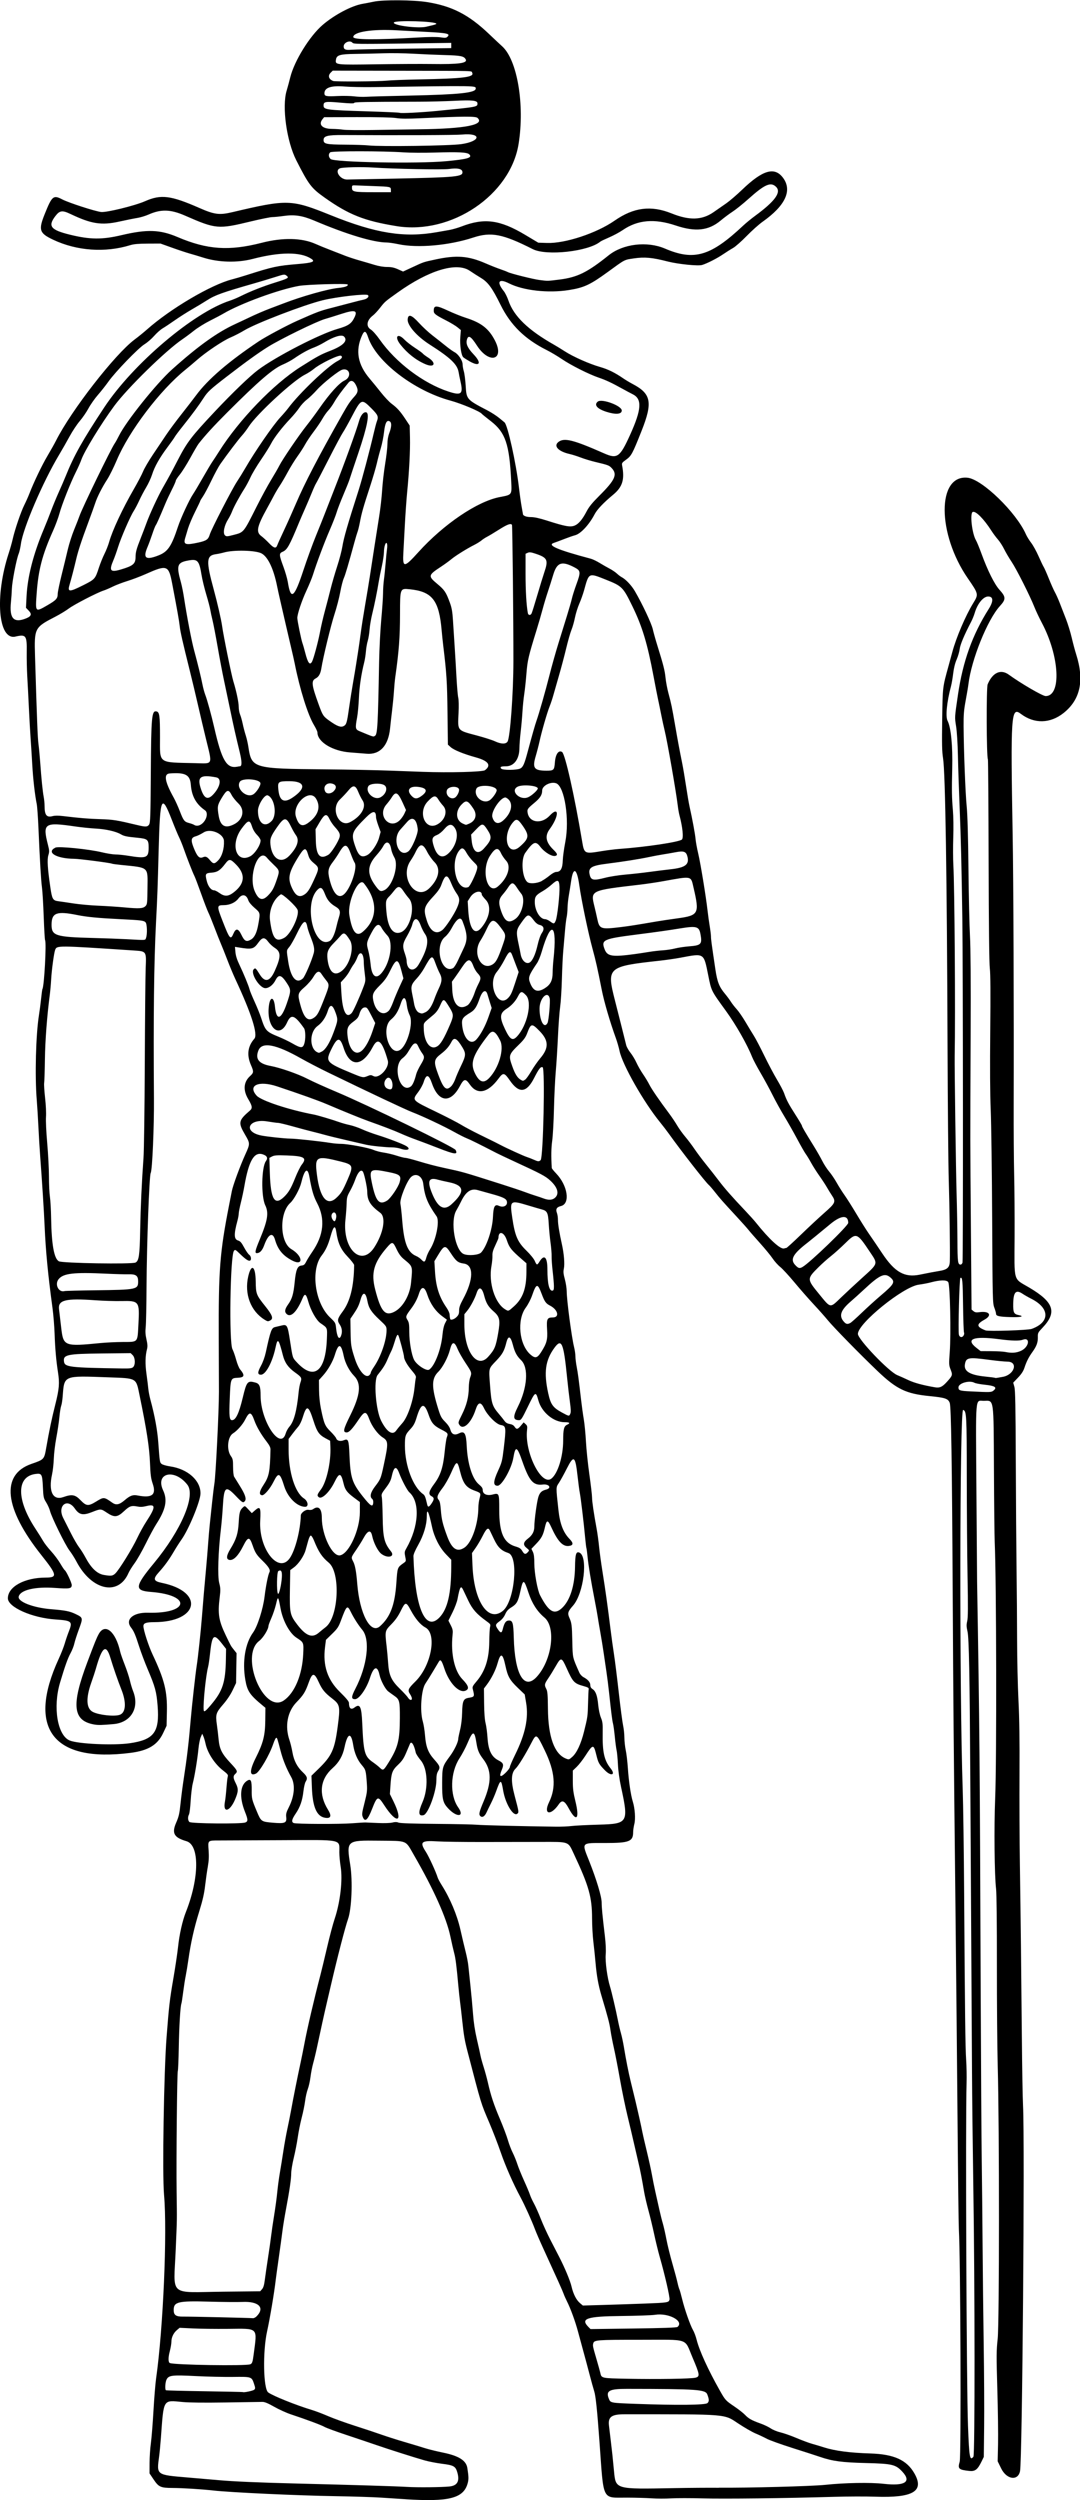 <?xml version="1.0" encoding="UTF-8" standalone="no"?>
<svg id="svg4182" xmlns:rdf="http://www.w3.org/1999/02/22-rdf-syntax-ns#" xmlns="http://www.w3.org/2000/svg" height="2859" viewBox="0 0 1235 2859" width="1235" version="1.1" xmlns:cc="http://creativecommons.org/ns#" xmlns:dc="http://purl.org/dc/elements/1.1/">
<path id="path4196" d="m464 2857.9c-6.325-0.404-18.925-1.227-28-1.827s-32.475-1.349-52-1.664c-43.582-0.702-119.61-4.221-140-6.481-13.934-1.544-35.037-2.858-46.782-2.914-13.569-0.065-15.749-1.049-21.582-9.743l-4.64-6.9 0.032-11.948c0.017-6.572 0.687-16.673 1.489-22.448 0.801-5.775 2.135-22.425 2.965-37 0.829-14.575 2.179-31.225 2.999-37 8.148-57.384 12.906-167.25 9.102-210.16-2.093-23.613-0.202-140.38 2.929-180.84 2.715-35.074 3.582-42.578 7.633-66 2.235-12.925 4.715-29.575 5.51-37 1.532-14.303 4.975-29.586 8.9-39.5 15.456-39.039 15.738-76.656 0.609-81.054-14.179-4.122-16.962-9.083-11.784-21.004 3.127-7.2 3.843-10.333 5.066-22.164 0.783-7.578 2.367-19.853 3.52-27.278 3.745-24.116 5.97-42.919 8.104-68.5 1.239-14.858 5.587-53.902 6.904-62 1.381-8.487 4.698-39.523 5.932-55.5 1.38-17.868 2.846-34.984 4.668-54.5 0.822-8.8 1.902-21.85 2.4-29 0.499-7.15 1.367-17.275 1.93-22.5 0.563-5.225 1.746-16.415 2.63-24.866 0.884-8.451 2.033-17.901 2.554-21 1.588-9.447 5.256-83.009 5.267-105.63 0.001-2.75-0.098-30.2-0.22-61-0.312-78.653 1.232-98.427 11.945-153 1.08-5.5 2.447-12.475 3.039-15.5 1.3-6.645 9.496-28.899 15.506-42.106 5.426-11.922 5.42-12.432-0.285-22.162-8.228-14.034-7.768-16.391 5.407-27.725 3.188-2.742 2.829-5.183-1.942-13.214-6.054-10.19-5.279-19.537 2.179-26.282 4.191-3.79 4.296-5.033 1.05-12.43-5.085-11.586-3.822-21.56 3.833-30.279 4.288-4.884-3.304-28.666-21.804-68.303-2.31-4.95-6.44-14.85-9.176-22s-6.063-15.49-7.391-18.534-4.639-11.411-7.356-18.594c-2.717-7.183-5.832-14.817-6.921-16.966-1.089-2.148-4.787-11.781-8.218-21.406s-6.934-18.85-7.785-20.5c-1.886-3.657-8.325-20.114-12.129-31-1.538-4.4-3.918-10.25-5.289-13s-5.076-11.649-8.233-19.777c-11.92-30.689-13.525-27.055-15.138 34.277-1.195 45.395-1.427 51.765-3.046 83.5-2.321 45.49-3.038 106.82-2.344 200.5 0.243 32.852-1.897 82.347-3.686 85.242-1.646 2.664-4.557 81.821-4.789 130.26-0.103 21.45-0.529 42.15-0.947 46-0.562 5.175-0.334 8.868 0.874 14.166 1.23 5.397 1.389 8.113 0.641 11-2.044 7.895-2.248 16.829-0.647 28.334 0.88 6.325 1.824 13.975 2.098 17 0.274 3.025 1.352 8.65 2.395 12.5 4.932 18.206 7.989 34.806 9.022 49 1.644 22.584 1.681 22.821 3.892 24.611 1.108 0.897 5.524 2.149 9.813 2.781 20.135 2.967 34.871 16.231 34.562 31.108-0.183 8.824-13.341 40.704-21.635 52.42-2.368 3.344-6.273 9.456-8.678 13.58-5.393 9.248-10.713 16.612-17.08 23.642-7.172 7.92-6.53 10.416 3.197 12.42 49.124 10.124 42.367 44.824-8.747 44.92-9.394 0.018-12.321 1.105-12.321 4.576 0 4.517 5.827 22.526 10.491 32.424 13.564 28.786 16.87 42.017 16.351 65.431l-0.356 16.086-3.945 8.345c-6.408 13.554-17.033 20.001-37.232 22.59-88.828 11.385-118.8-27.906-82.117-107.64 2.71-5.889 5.79-13.727 6.845-17.417 1.055-3.69 3.111-9.749 4.569-13.465 4.646-11.8 3.741-12.7-15.11-14-26.875-1.8-54.5-14.1-54.5-24.2 0-13.3 19.105-23.7 43.431-23.7 13.487 0 12.878-3.064-5.105-25.677-42.563-53.52-46.76-92.084-11.357-104.34 14.562-5.043 14.556-5.036 16.903-18.482 3.433-19.669 6.166-32.696 10.383-49.496 4.48-17.845 5.009-24.325 3.022-37-2.031-12.957-3.261-26.946-3.825-43.5-0.3-8.8-1.401-22.3-2.446-30-5.123-37.72-7.709-64.545-8.965-93-0.813-18.423-2.831-50.218-5.14-81-0.619-8.25-1.509-23.1-1.979-33-0.469-9.9-1.315-23.625-1.88-30.5-2.264-27.576-1.057-74.667 2.486-97 0.829-5.225 1.964-13.954 2.522-19.397 0.558-5.443 1.226-10.239 1.484-10.657 2.047-3.312 4.734-53.087 3.016-55.867-0.348-0.563-1.051-12.623-1.562-26.801s-1.4-29.153-1.975-33.278c-1.097-7.87-2.428-30.292-4.036-68-0.528-12.37-1.411-24.74-1.962-27.49-2.157-10.76-4.2-28.73-5.114-44.98-0.526-9.36-1.378-22.87-1.893-30.02-0.516-7.15-1.392-22.68-1.947-34.5-0.556-11.82-1.393-28.02-1.86-36s-0.752-20.8-0.634-28.5c0.291-18.89-0.797-20.37-12.909-17.56-19.766 4.59-23.834-46.13-7.655-95.44 1.624-4.95 3.657-12.15 4.517-16 2.39-10.699 9.355-31.182 13.262-39 1.924-3.85 4.534-9.7 5.8-13 4.886-12.731 14.415-32.616 20.723-43.243 3.624-6.105 8.023-13.948 9.776-17.428 17.389-34.53 67.44-98.89 89.92-115.63 4.125-3.072 10.425-8.182 14-11.356 26.918-23.9 73.655-51.427 97.489-57.42 3.306-0.831 10.736-3.018 16.511-4.86 30.204-9.632 34.873-10.639 58.5-12.618 17.251-1.445 20.515-2.765 15.25-6.164-12.224-7.892-35.662-7.785-66.75 0.304-17.775 4.625-39.211 4.04-56.777-1.551-4.552-1.449-11.302-3.471-15-4.494-3.69-1.03-12.8-4.04-20.22-6.7l-13.5-4.84-14.5 0.07c-10.656 0.049-15.958 0.516-20 1.763-28.716 8.861-61.119 6.594-88.145-6.166-15.896-7.505-17.082-11.086-9.73-29.392 8.352-20.796 9.87-22.059 20.104-16.73 7.315 3.809 36.992 13.442 44.271 14.37 6.132 0.782 38.614-7.166 50.277-12.302 18.356-8.083 29.362-6.714 62.326 7.755 17.187 7.544 22.757 8.247 37.601 4.746 63.254-14.917 67.287-14.788 112.8 3.595 51.193 20.679 83.705 25.864 121 19.297 4.4-0.775 10.874-1.914 14.387-2.532 3.513-0.618 9.803-2.439 13.977-4.046 25.943-9.99 43.785-7.628 72.636 9.613l15 8.964 10.046 0.335c20.745 0.692 56.567-11.144 77.231-25.517 21.891-15.227 41.728-17.742 65.225-8.269 20.316 8.191 34.701 7.763 47.932-1.425 4.162-2.89 10.717-7.448 14.567-10.129 3.85-2.681 11.976-9.657 18.057-15.504 23.514-22.606 37.059-26.613 46.735-13.826 10.967 14.494 2.925 31.906-23.292 50.427-4.125 2.914-12.316 10.241-18.202 16.283-5.886 6.042-12.861 12.197-15.5 13.678-2.639 1.481-7.948 4.833-11.798 7.448-6.686 4.542-18.017 10.293-23.632 11.995-4.625 1.402-27.558-0.938-39.617-4.042-17.482-4.501-26.263-5.292-38.477-3.469-11.237 1.678-9.548 0.798-29.75 15.505-20.173 14.687-27.146 17.928-44.524 20.697-23.579 3.757-52.178 0.553-68.47-7.671-11.808-5.961-14.535-1.792-5.887 9.002 1.55 1.935 3.914 6.74 5.254 10.679 6.068 17.841 22.533 33.776 52.235 50.553 2.678 1.513 8.244 4.925 12.369 7.583 9.524 6.137 28.057 14.354 40.143 17.798 9.127 2.601 17.144 6.543 26.66 13.11 2.583 1.782 7.357 4.638 10.608 6.346 21.334 11.206 23.181 21.047 10.119 53.913-10.356 26.058-11.577 28.319-17.648 32.681-4.626 3.324-5.011 3.903-4.472 6.728 3.039 15.908 0.423 24.431-10.203 33.242-11.012 9.13-18.394 16.9-21.236 22.35-6.247 11.981-15.929 22.4-22.349 24.052-2.268 0.583-7.948 2.56-12.623 4.392-4.675 1.832-9.822 3.747-11.438 4.256-8.585 2.704 3.543 7.958 41.94 18.168 2.201 0.585 6.701 2.723 10 4.751s8.461 4.977 11.472 6.555c3.011 1.578 6.836 4.155 8.5 5.728s4.103 3.414 5.42 4.091c4.592 2.364 11.264 9.43 15.056 15.945 8.583 14.749 18.962 36.789 20.513 43.562 0.882 3.85 3.166 12.023 5.077 18.161 7.052 22.66 8.671 29.029 9.492 37.339 0.462 4.675 1.994 12.775 3.405 18 3.173 11.752 3.895 15.226 7.581 36.5 3.169 18.294 4.853 27.319 8.022 43 1.111 5.5 3.13 17.425 4.486 26.5s3.121 19.425 3.923 23c3.197 14.257 6.446 31.817 6.937 37.493 0.285 3.296 1.645 10.721 3.02 16.5 2.629 11.044 8.823 48.844 10.652 65.007 0.591 5.225 1.72 13.39 2.508 18.143 0.788 4.754 1.433 10.093 1.433 11.864 0 3.09 0.523 6.986 4.96 36.932 2.213 14.939 4.348 20.412 11.138 28.561 2.292 2.75 5.295 6.8 6.673 9s4.357 6.025 6.619 8.5 6.77 9 10.017 14.5 7.613 12.7 9.7 16 7.393 13.425 11.79 22.5 10.949 21.45 14.56 27.5c3.611 6.05 7.273 13.025 8.137 15.5 2.802 8.026 5.042 12.298 12.789 24.382 4.189 6.535 7.617 12.326 7.617 12.869 0 1.058 3.633 7.3 13.531 23.249 3.413 5.5 7.809 13.189 9.768 17.087 1.959 3.898 5.505 9.365 7.881 12.149 2.376 2.784 6.228 8.475 8.56 12.646 2.332 4.171 6.405 10.629 9.052 14.351 2.647 3.722 8.697 13.293 13.445 21.268 4.748 7.975 11.124 18.1 14.168 22.5 5.394 7.796 10.556 15.404 15.267 22.5 14.518 21.867 25.736 28.219 43.328 24.533 7.425-1.556 17.078-3.384 21.451-4.063 9.781-1.519 12.473-3.912 12.683-11.275 0.353-12.359-0.321-63.94-1.198-91.694-0.539-17.05-1.174-85.9-1.411-153-0.692-195.81-2.531-314.1-5.137-330.45-1.217-7.635-1.405-16.178-0.983-44.5 0.565-37.841 0.35-36.051 7.38-61.551 1.137-4.125 3.036-11.1 4.22-15.5 4.462-16.587 15.126-41.521 23.85-55.768 6.277-10.25 6.242-10.411-6.149-28.405-35.17-51.072-35.351-118.67-0.309-115.05 16.638 1.717 55.687 39.573 66.763 64.723 1.09 2.475 3.779 6.83 5.976 9.677s6.009 9.755 8.471 15.35c2.462 5.595 5.108 11.14 5.879 12.323 0.771 1.182 3.437 7.219 5.923 13.414 2.487 6.195 5.597 13.17 6.912 15.5 1.315 2.33 3.788 7.836 5.496 12.236 1.708 4.4 4.903 12.611 7.1 18.246 2.197 5.635 5.173 15.31 6.614 21.5 1.441 6.19 3.696 14.629 5.011 18.754 9.588 30.07 4.93 51.975-14.311 67.308-15.346 12.229-33.635 12.59-48.927 0.967-11.139-8.467-11.748 0.557-9.326 138.22 0.924 52.529 1.496 202.31 1.177 308.5-0.087 28.875 0.156 64.875 0.539 80 0.383 15.125 0.608 47.3 0.499 71.5-0.235 52.664-1.92 46.818 16.657 57.799 28.33 16.746 32.143 28.212 15.284 45.97-5.242 5.521-5.472 5.989-5.359 10.909 0.136 5.957-1.432 10.212-6.219 16.875-4.271 5.946-6.772 10.886-9.082 17.94-1.279 3.908-3.396 7.168-7.332 11.295l-5.534 5.802 1.327 4.705c1.041 3.689 1.393 22.084 1.631 85.205 0.167 44.275 0.558 99.85 0.869 123.5 0.311 23.65 0.596 60.325 0.633 81.5 0.037 21.175 0.738 52 1.559 68.5 1.043 20.988 1.398 46.072 1.182 83.5-0.17 29.425 0.025 76.225 0.435 104 0.936 63.475 1.526 115.14 2.245 196.5 0.311 35.2 0.917 70.75 1.346 79 2.148 41.282-0.838 406.11-3.423 418.34-2.428 11.478-15.312 9.591-21.569-3.159l-4.013-8.177 0.446-19.5c0.245-10.725-0.121-38.85-0.814-62.5-1.134-38.694-1.095-44.502 0.388-58 1.93-17.559 1.977-242.41 0.065-311.5-0.571-20.625-1.003-72.825-0.961-116 0.046-47.13-0.327-81.897-0.933-87-1.847-15.54-2.401-70.647-1.04-103.5 1.803-43.517 1.438-249.43-0.52-293-0.296-6.6-0.694-43.725-0.883-82.5-0.409-83.863 0.239-79.382-11.443-79.142-10.218 0.209-9.367-9.885-8.605 102.08 0.365 53.657 0.716 100.71 0.781 104.56 2.849 170.2 3.072 195.82 4.155 476 0.302 78.1 0.821 161.8 1.155 186 0.333 24.2 0.774 68.075 0.979 97.5s0.775 80.275 1.265 113c0.49 32.725 0.716 75.025 0.501 94l-0.39 34.5-2.534 5.193c-4.605 9.437-7.39 11.566-14.164 10.83-12.087-1.314-13.266-2.457-10.867-10.536 1.771-5.963 0.953-232.99-0.958-265.99-0.303-5.225-0.968-60.125-1.479-122s-1.591-172.58-2.401-246c-2.12-192.23-2.473-232.4-3.157-359-0.819-151.6-1.783-213.56-3.386-217.78-1.861-4.897-5.185-6.013-23.19-7.79-26.859-2.651-37.709-7.896-59.569-28.802-20.143-19.264-50.31-50.093-56.701-57.948-3.053-3.751-10.245-11.851-15.984-18-5.738-6.149-15.668-17.479-22.066-25.179s-13.74-15.667-16.315-17.705c-2.575-2.038-6.488-6.393-8.694-9.678-2.206-3.285-8.736-11.232-14.511-17.66-5.775-6.428-11.627-13.142-13.004-14.92-1.377-1.778-7.227-8.349-13-14.602-17.195-18.625-19.402-21.118-25.168-28.435-3.034-3.85-6.313-7.66-7.286-8.467-3.646-3.022-31.741-39.039-45.593-58.448-2.503-3.507-7.066-9.461-10.14-13.231-18.747-22.993-43.003-65.64-46.331-81.461-0.833-3.958-2.669-10.39-4.082-14.294-6.934-19.165-13.563-41.817-16.3-55.701-4.776-24.218-6.854-33.48-10.524-46.897-4.906-17.938-12.766-55.634-15.116-72.5-2.771-19.88-6.978-21.964-9.431-4.671-0.567 3.995-1.704 11.126-2.527 15.848-0.823 4.722-1.517 11.338-1.541 14.704-0.024 3.365-0.489 8.144-1.034 10.619s-1.4 9.675-1.901 16c-0.501 6.325-1.36 16.225-1.91 22-0.55 5.775-1.266 20.4-1.59 32.5-0.325 12.1-1.228 26.5-2.006 32-0.778 5.5-1.907 20.8-2.508 34-0.601 13.2-1.728 31.2-2.506 40-0.777 8.8-1.696 27.925-2.042 42.5-0.346 14.575-1.257 31-2.025 36.5-1.138 8.155-1.292 17.708-0.5 31.094 0.036 0.602 2.284 3.408 4.995 6.237 13.279 13.849 16.384 34.55 5.591 37.268-5.1 1.284-6.362 3.561-4.577 8.255 0.581 1.527 1.056 4.988 1.056 7.691 0 4.778 1.62 14.695 4.566 27.955 2.349 10.571 3.309 22.447 2.226 27.528-0.795 3.726-0.585 6.052 1.115 12.35 1.151 4.268 2.103 10.428 2.115 13.691 0.037 10.288 5.624 52.525 8.457 63.932 0.82 3.3 1.497 8.015 1.506 10.477 0.009 2.462 0.665 7.862 1.458 12 1.43 7.457 2.285 13.883 5.06 38.015 0.79 6.871 2.166 16.771 3.058 22 0.892 5.229 2.006 16.708 2.475 25.508 0.469 8.8 2.224 25.675 3.9 37.5s3.06 23.75 3.076 26.5c0.028 4.745 1.936 17.679 5.384 36.5 0.856 4.675 2.041 13.45 2.633 19.5s2.373 19.1 3.959 29c3.265 20.38 5.873 39.046 9.012 64.5 1.187 9.625 3.015 22.9 4.063 29.5s3.497 26.175 5.444 43.5 4.189 34.425 4.982 38c0.793 3.575 1.465 9.875 1.494 14s0.737 10.65 1.573 14.5 1.922 13.075 2.413 20.5c0.97 14.67 3.356 30.877 5.593 38 2.486 7.912 3.317 19.86 1.796 25.799-0.747 2.914-1.358 7.106-1.358 9.316 0 10.633-4.504 12.386-31.83 12.386-28.304 0-27.149-1.339-18.242 21.154 8.302 20.966 14.072 40.229 14.072 46.979 0 5.612 0.873 14.687 3.677 38.228 1.006 8.441 1.354 16.213 0.946 21.105-0.682 8.177 1.804 26.701 4.917 36.629 1.773 5.656 6.806 27.198 9.091 38.905 0.858 4.4 2.401 10.939 3.428 14.531 1.027 3.592 2.561 10.792 3.41 16 2.199 13.489 5.286 29.172 7.572 38.469 5.177 21.055 7.069 29.015 9.864 41.5 1.662 7.425 3.293 15.075 3.624 17 0.331 1.925 2.563 11.6 4.961 21.5s5.105 22.275 6.016 27.5c0.911 5.225 2.729 14.225 4.04 20s3.327 14.775 4.482 20 2.908 12.2 3.897 15.5c0.988 3.3 2.824 11.4 4.079 18 1.255 6.6 4.296 18.975 6.758 27.5s5.096 18.34 5.855 21.811 1.768 7.071 2.242 8c0.475 0.929 1.899 5.964 3.164 11.189 2.839 11.719 9.292 30.107 12.49 35.591 1.312 2.25 3.16 7.2 4.106 11 3.065 12.31 13.099 34.287 26.437 57.905 6.335 11.218 6.6 11.508 16.945 18.525 4.675 3.171 10.075 7.428 12 9.46 4.028 4.252 7.586 6.228 17.831 9.904 4.032 1.447 9.251 3.951 11.597 5.565 2.346 1.614 7.321 3.643 11.056 4.51 3.735 0.866 12.016 3.779 18.403 6.474 6.387 2.695 14.313 5.645 17.613 6.556s9.375 2.735 13.5 4.053c12.697 4.056 29.642 6.292 53.255 7.026 27.097 0.843 41.699 7.488 50.466 22.966 11.466 20.243-1.591 27.97-44.721 26.463-10.725-0.375-32.325-0.299-48 0.167-55.155 1.642-124.77 2.467-149.37 1.77-13.68-0.388-29.999-0.391-36.265-0.01-6.266 0.384-16.223 0.36-22.127-0.052-5.904-0.412-18.542-0.777-28.084-0.812-29.41-0.107-26.65 5.477-31.666-64.063-2.561-35.498-4.317-52.337-5.996-57.5-0.895-2.75-3.383-11.75-5.531-20s-5.284-19.95-6.97-26-4.381-15.974-5.99-22.054c-3.088-11.673-8.549-26.648-12.716-34.875-1.373-2.711-3.079-6.578-3.79-8.594-1.208-3.423-6.801-15.879-23.563-52.478-3.779-8.25-7.954-17.925-9.279-21.5-3.421-9.232-11.768-27.687-16.441-36.35-8.294-15.377-17.25-35.735-22.721-51.65-3.12-9.075-8.939-24.15-12.931-33.5-9.892-23.166-8.805-19.608-25.056-82-3.131-12.02-4.214-18.375-5.965-35-0.811-7.7-1.903-17.15-2.427-21-0.524-3.85-1.459-12.625-2.079-19.5-1.953-21.659-3.139-30.991-4.616-36.326-0.788-2.846-2.815-11.699-4.504-19.674-4.479-21.149-18.985-53.506-41.411-92.371-10.354-17.943-6.578-16.386-40.719-16.79-36.568-0.432-36.711-0.31-32.288 27.672 2.923 18.494 1.625 50.236-2.535 61.989-3.211 9.072-12.173 43.704-19.538 75.5-1.465 6.325-3.511 15.1-4.547 19.5-2.803 11.907-7.752 34.292-10.833 49-1.498 7.15-3.677 16.375-4.842 20.5s-2.586 11.325-3.156 16c-0.571 4.675-1.958 10.919-3.083 13.876-1.125 2.957-2.501 9.032-3.059 13.5-0.558 4.468-2.309 13.074-3.892 19.124-1.583 6.05-3.61 16.154-4.506 22.452-0.896 6.299-2.95 16.862-4.564 23.475-1.615 6.612-2.938 14.509-2.942 17.548-0.007 6.546-1.914 19.752-5.925 41.025-1.607 8.525-3.449 19.775-4.094 25-0.644 5.225-2.519 18.95-4.167 30.5s-3.2 22.8-3.451 25c-1.696 14.87-6.658 44.498-9.966 59.5-5.095 23.108-4.315 65.613 1.28 69.771 5.357 3.981 31.988 14.67 50.163 20.133 4.034 1.213 12.359 4.38 18.5 7.04 6.141 2.659 19.94 7.639 30.665 11.067 10.725 3.428 24.225 7.92 30 9.983 5.775 2.063 17.7 5.863 26.5 8.445 8.8 2.582 19.375 5.775 23.5 7.096s13.35 3.592 20.5 5.046c18.11 3.685 26.57 9.024 27.9 17.608 1.617 10.444 1.647 13.136 0.199 18.082-4.859 16.599-21.625 20.794-70.599 17.663zm358-13.201c32.084 0.343 106.45-1.64 121.5-3.24 22.567-2.4 51.87-2.922 67-1.194 24.254 2.77 32.076-2.21 21.498-13.687-7.726-8.382-11.576-9.315-41.498-10.052-27.771-0.684-38.511-2.124-53-7.106-3.85-1.324-17.8-5.83-31-10.013-13.2-4.183-26.475-8.945-29.5-10.582-3.025-1.637-8.787-4.353-12.805-6.035-4.018-1.682-12.974-6.832-19.903-11.444-16.76-11.1-10.82-10.6-130.29-10.6-14.599 0-18.787 3.018-17.652 12.742 0.326 2.797 1.269 10.711 2.094 17.586 1.656 13.797 1.995 16.984 3.667 34.5 2.027 21.226 0.893 20.903 68.891 19.62 17.325-0.327 40.275-0.501 51-0.386zm-308.12-1.361c9.212-0.943 12.056-6.166 8.968-16.472-1.99-6.643-4.242-7.889-17.123-9.477-6.309-0.778-15.466-2.554-20.349-3.948-12.011-3.428-41.291-12.746-55.379-17.624-6.325-2.19-21.4-7.27-33.5-11.288s-23.575-8.237-25.5-9.374c-3.413-2.017-20.386-8.345-38.5-14.354-4.95-1.642-13.468-5.52-18.928-8.618-7.111-4.035-10.942-5.619-13.5-5.583-1.965 0.028-20.672 0.318-41.572 0.645-24.817 0.389-42.058 0.209-49.697-0.517-22.737-2.161-21.473-4.238-24.786 40.736-0.567 7.7-1.478 17.295-2.024 21.322-2.937 21.663-3.592 21.175 32.507 24.243 14.3 1.216 30.275 2.593 35.5 3.062 17.024 1.526 45.702 2.766 89 3.85 67.951 1.7 114.65 3.128 126.5 3.867 11.628 0.726 39.324 0.456 48.384-0.471zm599.24-34.03c1.771-2.139 1.693-193.22-0.128-310.34-0.671-43.175-1.344-102.12-1.496-131-0.152-28.875-0.578-102.9-0.946-164.5s-0.827-139.22-1.018-172.5c-0.662-115.22-1.479-157.83-3.168-165.32-1.269-5.63-1.327-7.699-0.328-11.863 0.92-3.836 1.01-15.972 0.376-50.68-0.459-25.1-0.853-76.462-0.877-114.14-0.045-70.979-0.287-75.445-4.17-76.716-3.947-1.292-4.331 322.3-0.514 433.22 0.606 17.6 1.353 71.375 1.662 119.5 0.882 137.68 1.352 176.58 2.305 190.52 0.488 7.139 0.706 19.056 0.485 26.481-1.331 44.69-0.081 347.46 1.619 392 1.392 36.48 2.067 40.33 6.197 35.343zm-304.11-61.358c2.027-2.027 2.004-3.92-0.119-9.687-2.157-5.86-10.501-6.455-92.096-6.572-20.339-0.029-24.348 2.24-20.449 11.572 1.884 4.51 1.889 4.511 30.649 5.569 47.409 1.743 79.737 1.396 82.015-0.882zm-518.25-15.318c1.288-1.288 1.264-2.071-0.189-6.449-2.81-8.459-2.695-8.42-24.244-8.143-10.356 0.133-29.179-0.289-41.829-0.938-27.795-1.426-31.483-1.005-34.011 3.884-1.543 2.984-2.056 11.523-0.739 12.308 0.412 0.246 20.318 0.752 44.234 1.126s43.603 0.798 43.749 0.945c0.808 0.808 11.792-1.496 13.029-2.733zm504.51-13.7c5.332-1.344 5.034-3.379-3.397-23.195-9.603-22.571-2.433-20.173-60.315-20.173-49.647 0-52.174 0.199-53.175 4.19-0.684 2.725-0.629 2.986 3.964 18.81 1.916 6.6 3.731 13.125 4.035 14.5 1.457 6.602 0.768 6.444 30.807 7.064 33.409 0.689 73.008 0.083 78.082-1.196zm-509.08-15.339c2.197-0.898 2.74-2.495 3.912-11.497 4.082-31.347 6.117-29.366-29.815-29.019-13.623 0.132-31.542-0.089-39.819-0.491l-15.05-0.731-3.081 2.592c-3.929 3.306-6.32 8.348-6.32 13.328 0 2.151-0.899 7.343-1.998 11.539-1.768 6.751-1.676 12.084 0.223 12.861 5.385 2.203 86.947 3.46 91.947 1.417zm488.5-42.672c7.98-6.623-10.022-16.409-25.616-13.925-3.606 0.574-21.181 1.198-39.056 1.386-39.422 0.415-46.727 2.955-36.863 12.819l2.138 2.138 49.035-0.658c33.327-0.447 49.46-1.011 50.363-1.76zm-481.29-12.151c9.872-9.872 2.516-17.37-16.169-16.478-5.343 0.255-22.54 0.102-38.215-0.34-35.414-0.998-40.4 0.186-40.4 9.589 0 5.841 2.631 7.663 10.859 7.52 6.79-0.118 76.178 1.47 79.836 1.827 0.988 0.096 2.828-0.857 4.089-2.119zm443.62-14.6c26.667-1.004 27.741-1.176 28.595-4.579 0.598-2.382-5.357-28.334-11.122-48.476-1.811-6.325-4.705-18.143-6.433-26.263-1.727-8.12-4.706-20.475-6.62-27.456-1.913-6.981-4.128-16.538-4.921-21.237-2.519-14.924-4.549-25.296-6.663-34.044-1.13-4.675-3.315-14.125-4.857-21s-4.865-20.985-7.387-31.355c-2.521-10.37-6.409-29.227-8.639-41.904s-5.359-28.828-6.951-35.892c-1.593-7.064-3.372-16.332-3.954-20.596-0.998-7.308-3.045-15.143-10.128-38.753-3.646-12.155-5.655-23.277-6.952-38.5-0.539-6.325-1.638-16.9-2.443-23.5-0.805-6.6-1.477-18.656-1.494-26.792-0.052-24.615-3.578-37.11-20.854-73.891-6.827-14.536-4.627-13.739-37.792-13.685-14.787 0.024-44.66 0.072-66.385 0.107-21.725 0.035-45.152-0.292-52.059-0.725-18.361-1.152-20.315 0.637-13.009 11.917 3.495 5.396 11.52 22.859 13.588 29.57 0.424 1.375 2.474 5.2 4.557 8.5 9.714 15.393 17.614 34.223 21.397 51 1.984 8.8 4.699 20.275 6.031 25.5s2.689 12.2 3.014 15.5c0.325 3.3 1.433 13.875 2.462 23.5 1.029 9.625 2.351 24.025 2.937 32 0.711 9.673 2.19 19.327 4.441 29 1.856 7.975 3.699 16.3 4.096 18.5s2.01 8.05 3.585 13 3.78 13.05 4.9 18c3.355 14.827 6.777 25.171 13.719 41.471 3.624 8.509 7.693 19.277 9.042 23.93 1.349 4.652 3.835 11.19 5.524 14.529 1.69 3.339 4.086 9.22 5.325 13.07 1.239 3.85 4.705 12.4 7.702 19 2.997 6.6 6.016 13.8 6.71 16 0.694 2.2 2.762 6.73 4.596 10.066s5.345 11.211 7.802 17.5c2.457 6.289 7.372 17.059 10.922 23.934 3.55 6.875 8.079 15.65 10.064 19.5 6.522 12.651 12.65 27.357 14.22 34.127 1.981 8.543 5.47 15.383 9.635 18.893l3.299 2.78 23-0.661c12.65-0.364 34.025-1.076 47.5-1.584zm-437.36-16.491c1.572-1.774 2.43-4.739 3.249-11.236 0.613-4.855 2.234-16.027 3.602-24.827s2.967-20.05 3.552-25c0.585-4.95 2.158-15.69 3.496-23.867 1.338-8.177 2.91-19.877 3.494-26 0.584-6.123 1.922-16.083 2.973-22.133s2.862-17.3 4.024-25 3.237-19.175 4.61-25.5c1.373-6.325 3.301-16 4.285-21.5 2.206-12.333 7.385-38.294 10.575-53 1.312-6.05 3.354-16.175 4.538-22.5 3.241-17.317 11.017-50.661 18.423-79 1.365-5.225 4.782-19.4 7.591-31.5s6.656-26.594 8.548-32.208c6.42-19.056 9.384-44.535 6.944-59.698-0.85-5.3-1.54-12.7-1.54-16.5 0-15.376 5.231-14.294-67.335-13.938-33.64 0.165-65.44 0.314-70.665 0.331-12.625 0.042-12.288-0.293-11.469 11.385 0.493 7.025 0.24 12.091-0.928 18.646-0.883 4.95-2.258 14.625-3.057 21.5-1.092 9.399-2.795 16.841-6.866 30-5.798 18.74-9.509 35.254-12.248 54.5-0.939 6.6-2.348 15.15-3.131 19-0.783 3.85-2.079 12.175-2.879 18.5s-1.71 12.175-2.022 13c-1.218 3.219-2.56 25.666-2.989 50-0.247 14.025-0.74 26.175-1.095 27-0.871 2.025-1.855 101.12-1.374 138.5 0.444 34.532 0.534 28.743-1.037 66-2.306 54.678-9.173 48.648 54.596 47.94l42-0.467zm353.86-529.6c3.85-0.492 18.025-1.202 31.5-1.578 33.149-0.923 33.978-2.337 25.192-42.965-1.924-8.898-3.237-18.373-3.603-26-0.316-6.6-0.995-13.8-1.508-16-0.513-2.2-1.435-9.175-2.048-15.5-0.614-6.325-1.532-13.075-2.04-15-0.94-3.559-1.862-10.789-4.474-35.078-0.803-7.468-2.133-18.043-2.957-23.5-0.823-5.457-2.236-15.097-3.139-21.422-0.903-6.325-2.689-17.35-3.967-24.5s-2.607-15.025-2.952-17.5c-0.344-2.475-1.935-11.25-3.535-19.5-4.298-22.168-7.048-38.877-8.046-48.904-0.488-4.897-1.112-9.622-1.387-10.5-0.276-0.878-0.933-6.321-1.461-12.096-1.477-16.153-4.951-45.291-6.041-50.674-0.537-2.654-1.699-11.351-2.582-19.326-2.59-23.402-4.319-24.585-12.426-8.5-3.049 6.05-7.006 13.23-8.792 15.956-3.653 5.575-3.622 4.048-0.65 31.397 1.701 15.658 5.542 25.62 12.692 32.919 4.775 4.875 4.429 7.487-1.063 8.036-6.856 0.686-12.526-5.469-19.857-21.555-3.959-8.688-5.283-8.626-7.29 0.341-1.97 8.805-3.808 12.283-9.819 18.585l-5.595 5.866 1.674 3.511c1.215 2.548 1.674 6.215 1.674 13.373 0 10.653 3.568 30.4 6.527 36.122 9.869 19.085 16.264 22.869 25.013 14.805 9.291-8.564 14.714-25.626 14.998-47.181 0.19-14.424 1.177-17.767 4.832-16.364 10.33 3.964 5.251 46.803-7.212 60.818-5.719 6.432-6.395 8.627-4.181 13.573 2.753 6.149 3.042 8.439 3.47 27.458 0.427 19.017 0.125 17.689 8.102 35.641 0.807 1.816 2.897 4.066 4.646 5 5.139 2.747 7.805 5.833 7.805 9.038 0 2.048 0.778 3.441 2.583 4.623 3.642 2.387 5.469 7.493 6.472 18.095 0.506 5.347 1.793 11.42 3.086 14.558 1.911 4.64 2.191 7.003 2.022 17.084-0.375 22.349 1.725 31.801 9.101 40.98 6.107 7.599 0.457 9.367-6.619 2.071-6.707-6.915-7.476-8.293-9.741-17.45-3.137-12.682-3.804-12.629-12.62 1.009-2.954 4.57-7.376 10.23-9.827 12.579l-4.456 4.27v11.446c0 9.322 0.557 13.727 3 23.732 5.025 20.578 1.14 24.365-7.862 7.664-4.607-8.548-7.513-9.666-11.191-4.306-9.306 13.56-17.943 11.683-11.092-2.41 8.293-17.061 6.8-34.932-4.952-59.24-9.383-19.408-9.605-19.532-15.27-8.544-6.689 12.972-14.917 26.394-17.922 29.237-5.344 5.054-5.692 14.368-1.173 31.373 4.883 18.374 4.939 18.75 3.001 20.358-4.443 3.687-13.587-11.281-16.17-26.468-2.274-13.374-2.962-13.316-7.99 0.672-1.449 4.031-4.119 10.253-5.933 13.828-1.814 3.575-4.066 8.203-5.003 10.285-2.172 4.823-5.052 6.535-7.268 4.319-1.882-1.882-1.235-4.721 3.787-16.604 9.392-22.224 9.255-35.865-0.487-48.583-4.701-6.137-6.383-10.092-7.582-17.831-2.343-15.121-4.079-15.136-10.413-0.086-2.083 4.95-6.159 12.636-9.057 17.08-10.566 16.204-11.274 42.247-1.525 56.079 7.845 11.13-1.552 11.951-11.631 1.016-5.877-6.375-6.785-10.346-6.674-29.175 0.107-18.093 0.292-18.72 9-30.5 4.873-6.592 9.333-15.855 9.389-19.5 0.017-1.1 0.968-5.825 2.114-10.5 1.33-5.426 2.176-12.547 2.34-19.692 0.303-13.208 1.456-15.866 7.305-16.839 7.04-1.17 7.093-1.287 4.767-10.469-0.511-2.016 0.281-3.564 4.094-8 10.095-11.744 14.668-25.754 14.854-45.5 0.072-7.7 0.491-15.39 0.93-17.09 0.746-2.886 0.48-3.319-4.044-6.581-11.364-8.192-16.157-13.612-20.951-23.691-2.522-5.301-5.104-10.728-5.739-12.059-2.682-5.627-3.816-3.807-6.491 10.42-0.621 3.3-3.217 10.198-5.769 15.328l-4.641 9.328 2.667 5.271c2.364 4.673 2.595 5.998 2.028 11.672-2.101 21.057 2.299 40.76 11.15 49.929 7.248 7.508 8.318 11.142 3.876 13.166-7.408 3.375-18.841-8.495-24.367-25.298-3.075-9.349-4.388-10.979-6.299-7.819-0.806 1.333-3.88 6.473-6.831 11.423-2.951 4.95-6.789 11.096-8.53 13.657-4.782 7.037-6.464 31.526-2.977 43.343 0.974 3.3 2.117 10.5 2.54 16 0.996 12.953 3.544 19.627 10.447 27.363 6.642 7.444 7.189 9.03 4.587 13.298-1.54 2.527-2.036 5.062-2.039 10.426-0.007 13.112-9.412 38.724-14.707 40.053-5.939 1.49-6.315-3.18-1.196-14.86 6.883-15.706 6.004-38.271-1.856-47.679-2.889-3.458-5.511-7.482-5.827-8.944-2.05-9.481-5.036-13.906-6.719-9.957-0.305 0.715-2.165 5.115-4.133 9.78-2.88 6.822-4.717 9.563-9.394 14.013-6.718 6.393-7.752 9.247-8.72 24.066l-0.617 9.441 4.021 8.197c11.744 23.938 4.209 27.204-10.507 4.553-7.136-10.983-8.001-10.715-13.897 4.304-4.829 12.301-7.865 15.221-10.29 9.899-1.614-3.543-1.522-4.42 1.895-17.953 2.62-10.376 2.952-13.15 2.455-20.5-1.053-15.56-1.264-16.33-5.977-21.852-4.877-5.714-8.233-13.592-9.647-22.648-2.369-15.171-6.486-14.101-9.969 2.591-2.03 9.731-6.352 17.284-13.52 23.63-14.427 12.773-16.368 29.913-5.389 47.595 4.585 7.384 3.318 10.53-3.711 9.212-9.29-1.743-13.839-12.454-14.663-34.528l-0.504-13.5 8.216-8c14.905-14.513 18.244-21.785 21.644-47.139 3.249-24.226 2.897-26.112-6.181-33.127-8.427-6.512-11.462-10.197-15.246-18.51-5.234-11.5-7.406-11.448-11.58 0.276-3.888 10.921-5.918 14.19-13.97 22.5-10.407 10.741-13.5 27.393-8.032 43.246 1.092 3.165 2.629 9.458 3.416 13.985 1.687 9.705 5.408 16.818 12.047 23.029 4.83 4.519 5.497 6.869 3.023 10.646-0.842 1.284-1.962 6.134-2.49 10.778-1.223 10.767-3.789 18.173-8.909 25.712-4.416 6.502-5.049 9.428-2.321 10.716 2.583 1.219 52.757 1.42 67.25 0.268 6.875-0.546 13.625-0.949 15-0.894 1.375 0.054 7.885 0.333 14.467 0.62 7.013 0.306 13.714 0.082 16.188-0.541 3.053-0.769 5-0.75 7.034 0.067 1.876 0.754 16.132 1.238 42.812 1.454 22 0.178 43.15 0.633 47 1.01 5.946 0.583 50.746 1.676 90 2.196 6.05 0.08 14.15-0.257 18-0.75zm-373.07-4.018c3.32-1.262 3.263-3.216-0.359-12.333-6.789-17.09-5.522-31.172 3.226-35.854 3.587-1.92 4.603 0.548 4.523 10.993-0.077 10.07 0.112 10.849 6.123 25.169 4.571 10.89 4.925 11.132 17.997 12.256 13.982 1.202 16.098 0.306 15.332-6.492-0.403-3.578 0.134-5.571 3.048-11.303 6.396-12.585 7.449-25.906 2.713-34.302-5.343-9.471-9.472-19.595-12.096-29.658-4.047-15.521-4.081-15.62-5.246-15.232-0.577 0.193-2.03 3.248-3.227 6.791-4.316 12.77-15.634 32.148-19.915 34.098-7.39 3.367-7.41-3.489-0.055-18.155 8.492-16.933 10.662-25.5 10.848-42.83l0.153-14.327-3-2.474c-14.915-12.301-17.775-16.534-20-29.588-3.558-20.875-0.154-41.561 8.887-54.012 5.01-6.899 11.403-26.867 13.118-40.968 1.509-12.411 4.033-25.07 5.57-27.943 1.411-2.637-0.755-6.221-8.075-13.36-6.664-6.499-8.223-8.93-11.105-17.304-3.58-10.405-5.329-10.266-10.927 0.867-5.35 10.641-10.673 16.184-15.13 15.757-4.454-0.427-4.228-4.76 0.661-12.705 6.638-10.788 8.741-17.489 9.451-30.115 0.663-11.8 1.327-14.131 4.963-17.421 2.082-1.885 2.128-1.866 6.061 2.393l3.962 4.292 3.622-3.18c5.937-5.213 6.829-3.441 5.983 11.885-1.79 32.44 21.154 61.282 33.912 42.628 6.212-9.083 12.055-31.828 12.528-48.77 0.082-2.942 5.555-6.949 8.689-6.361 2.271 0.426 4.069 0.129 5.565-0.918 6.053-4.24 9.765-0.445 9.765 9.984 0 20.067 12.138 44.9 21 42.966 10.233-2.233 22.5-29.204 22.5-49.469v-11.471l-6.796-5.075c-7.881-5.885-10.145-8.945-11.785-15.927-2.987-12.72-4.91-13.053-10.419-1.809-5.619 11.469-14.594 20.078-17.991 17.259-2.236-1.856-1.908-3.03 2.475-8.864 6.472-8.614 11.562-31.498 10.819-48.643l-0.303-7-5-2.693c-7.728-4.163-9.961-7.375-14.097-20.278-5.705-17.797-7.816-18.405-12.329-3.547-1.195 3.934-3.394 8.452-5.01 10.293-1.584 1.804-4.722 5.731-6.972 8.726l-4.092 5.445 0.007 12.027c0.015 26.03 7.275 49.24 17.495 55.936 4.767 3.123 5.751 9.591 1.459 9.591-9.15 0-19.869-10.519-23.947-23.5-4.932-15.699-6.587-16.372-12.297-5-3.989 7.945-10.591 15.66-13.095 15.303-3.706-0.529-3.172-4.413 1.6-11.65 6.494-9.848 7.515-15.002 8.072-40.757 0.048-2.215-1.234-4.793-4.475-9-6.325-8.21-11.339-16.836-13.889-23.896-3.789-10.49-5.76-10.718-10.571-1.223-2.894 5.711-9.184 12.833-13.917 15.758-6.197 3.83-7.588 18.745-2.422 25.987 2.197 3.08 2.481 4.506 2.489 12.478 0.005 4.95 0.525 9.9 1.156 11 0.631 1.1 3.654 5.989 6.718 10.865 5.948 9.466 7.654 14.682 5.609 17.146-1.997 2.406-2.926 1.872-10.459-6.011-11.525-12.06-13.408-10.588-14.677 11.474-0.46 7.989-1.504 20.151-2.321 27.026-3.013 25.369-3.879 53.296-1.89 61.014 1.566 6.078 1.629 7.978 0.552 16.673-2.332 18.835-1.108 26.465 6.936 43.232 6.139 12.797 5.68 11.981 9.369 16.655l3 3.802-0.284 17.062-0.284 17.062-3.883 8.173c-2.458 5.173-6.472 11.17-10.936 16.336-8.199 9.488-8.813 11.488-7.122 23.199 0.658 4.56 1.552 12.139 1.986 16.842 1.015 11.008 3.736 16.418 13.515 26.874 8.074 8.633 8.583 9.794 5.51 12.575-2.626 2.376-2.523 4.535 0.5 10.5 3.254 6.422 3.153 9.49-0.608 18.45-6.054 14.422-14.344 16.284-11.674 2.622 0.492-2.515 1.265-9.523 1.719-15.572 0.454-6.05 1.142-11.957 1.528-13.127 0.585-1.77-0.313-2.908-5.362-6.793-9.442-7.266-17.79-20.002-20.044-30.58-0.645-3.025-1.77-6.85-2.501-8.5l-1.329-3-1.709 3.942c-0.94 2.168-2.096 8.018-2.57 13-1.1 11.565-4.343 31.422-6.474 39.645-0.909 3.506-2.01 12.502-2.448 19.991-0.438 7.489-1.298 14.555-1.913 15.703-1.585 2.962-1.383 6.809 0.455 8.647 1.85 1.85 59.159 2.385 63.863 0.596zm302.56-63.384c0.003-1.022 2.701-7.322 5.996-14 11.666-23.643 15.567-41.95 12.65-59.362l-1.624-9.69-7.878-7.545c-9.256-8.864-11.559-12.972-14.199-25.329-3.114-14.571-5.53-15.282-9.015-2.654-2.148 7.785-7.079 17.557-12.404 24.584l-3.141 4.145 0.191 16.855c0.127 11.179 0.703 18.875 1.71 22.855 0.835 3.3 1.814 10.689 2.176 16.42 0.92 14.562 4.489 21.971 12.568 26.093 5.68 2.898 6.33 4.74 3.792 10.748-3.394 8.034-1.837 9.363 4.174 3.563 2.749-2.652 5-5.659 5.003-6.682zm-138.67-5.201c10.778-17.251 12.812-25.278 12.907-50.94 0.072-19.424-0.378-21.202-6.44-25.409-2.358-1.637-5.445-3.87-6.861-4.963-3.369-2.602-8.6-12.507-9.964-18.867-2.403-11.204-6.68-9.866-10.921 3.417-3.89 12.183-12.402 24.322-17.054 24.322-4.509 0-4.438-2.679 0.313-11.825 13.762-26.489 17.284-56.301 7.97-67.45-4.457-5.335-9.69-13.498-13.066-20.381-4.102-8.363-4.837-7.737-11.328 9.656-2.807 7.52-3.98 9.287-10.175 15.321l-7.003 6.821-1.046 8.443c-2.605 21.022 2.746 37.141 16.968 51.114 7.17 7.044 10.384 10.91 10.394 12.5 0.038 6.431 2.367 8.341 6.428 5.27 6.214-4.7 7.926-1.199 8.765 17.931 1.493 34.021 2.619 38.061 12.51 44.908 2.537 1.756 5.929 4.454 7.537 5.996 3.84 3.682 4.253 3.441 10.066-5.864zm210.02-6.431c5.196-4.562 10.046-14.976 13.511-29.01 4.116-16.672 4.221-17.423 4.609-33 0.185-7.425 0.495-14.344 0.69-15.375 0.29-1.535-0.767-2.186-5.827-3.59-10.769-2.988-12.173-4.469-19.363-20.435-5.758-12.785-6.441-12.917-12.45-2.4-2.608 4.565-6.489 10.865-8.624 14-4.368 6.414-4.579 7.573-2.2 12.099 1.388 2.641 1.714 6.608 1.862 22.7 0.296 32.103 7.33 51.637 20.486 56.887 3.543 1.414 3.563 1.409 7.306-1.878zm-506.02-15.622c27.886-4.02 34.301-12.675 31.883-43.013-1.272-15.963-2.797-21.564-11.316-41.563-3.306-7.761-7.783-19.692-9.949-26.513-4.079-12.846-5.911-17.12-9.078-21.184-7.16-9.187 2.249-17.449 19.34-16.982 47.096 1.287 50.185-20.171 3.422-23.766-19.197-1.476-18.718-6.138 3.377-32.868 31.265-37.823 48.027-77.163 38.233-89.733-14.69-18.854-37.054-13.621-27.695 6.481 5.188 11.144 3.038 21.735-7.824 38.537-2.388 3.694-7.786 13.691-11.995 22.216-4.21 8.525-9.971 18.65-12.803 22.5-2.832 3.85-5.974 8.899-6.982 11.22-11.63 26.776-42.198 19.994-59.588-13.22-2.016-3.85-5.578-9.475-7.917-12.5-4.744-6.136-20.446-38.053-22.254-45.232-0.64-2.542-2.6-6.933-4.356-9.758-3.013-4.846-3.225-5.829-3.775-17.444-0.712-15.05-1.278-16.057-8.486-15.101-21.85 2.899-21.893 29.365-0.102 62.535 3.433 5.225 7.43 11.597 8.883 14.159 1.453 2.562 5.52 7.796 9.038 11.629 3.518 3.834 8.255 10.152 10.526 14.041 2.271 3.889 4.584 7.352 5.14 7.695 1.736 1.073 7.96 14.299 7.96 16.915 0 4.152-2.31 4.554-19.169 3.332-22.695-1.646-39.573 2.367-41.453 9.856-1.463 5.83 16.382 12.8 37.084 14.484 16.426 1.336 21.257 2.296 28.067 5.576 8.483 4.086 8.524 4.284 3.66 17.471-2.301 6.238-4.659 13.592-5.241 16.342-0.581 2.75-2.535 7.7-4.342 11-3.135 5.727-6.381 14.833-11.942 33.5-8.412 28.239-2.944 60.702 11.168 66.306 9.911 3.936 50.034 5.742 68.484 3.082zm-40.398-21.388c-24.711-4.236-26.684-21.894-7.989-71.5 8.703-23.092 10.34-27.141 12.868-31.829 7.191-13.333 19.553-3.15 24.704 20.351 0.419 1.913 2.724 8.496 5.121 14.63 2.397 6.134 5.053 14.234 5.902 18 0.849 3.766 2.521 9.311 3.716 12.322 7.504 18.91-2.465 35.715-22.242 37.496-13.213 1.19-17.607 1.295-22.08 0.528zm28.961-11.108c7.058-2.461 7.833-14.114 1.921-28.892-3.823-9.555-9.173-24.991-12.616-36.4-4.879-16.166-9.499-12.642-16.6 12.662-0.808 2.881-3.144 9.963-5.191 15.738-6.402 18.067-5.803 29.669 1.734 33.567 6.95 3.594 24.528 5.494 30.752 3.325zm104.6-11.7c13.082-15.407 16.361-25.475 16.808-51.615l0.21-12.1-4.894-6.228c-9.356-11.907-11.117-10.197-13.627 13.228-0.589 5.5-1.507 11.645-2.038 13.656-2.517 9.517-5.727 40.573-5.075 49.094 0.236 3.077 1.887 1.927 8.618-6zm83.095-4.76c12.365-8.516 21.039-29.287 22.136-53.005 0.62-13.414 0.672-13.288-7.715-18.73-7.839-5.086-15.492-19.074-18.133-33.144-2.782-14.82-2.947-14.971-5.322-4.861-1.002 4.263-3.334 11.198-5.183 15.412-1.849 4.214-3.362 8.264-3.363 9-0.002 3.947-6.07 13.8-10.649 17.293-22.463 17.133 5.229 83.876 28.229 68.036zm146.41-2.24c-0.004-0.963-0.901-3.1-1.993-4.75-3.137-4.737-2.508-6.275 6.003-14.683 18.187-17.968 24.94-54.576 11.393-61.763-5.604-2.973-11.41-9.839-16.767-19.829-5.262-9.812-6.135-9.742-11.379 0.905-3.027 6.146-6.121 10.537-10.75 15.258-7.402 7.549-7.441 7.733-5.415 25.112 0.577 4.95 1.376 13.754 1.774 19.565 0.951 13.852 3.676 19.712 13.689 29.435 3.965 3.85 7.99 8.238 8.945 9.75 1.952 3.091 4.51 3.659 4.5 1zm142.77-24.732c17.411-19.001 22.282-56.534 8.799-67.804-8.2-6.854-14.193-16.157-18.177-28.214-5.348-16.188-6.202-16.326-9.433-1.524-2.512 11.508-4.111 14.329-10.274 18.125-3.644 2.244-5.354 4.167-7 7.871-1.426 3.208-3.646 5.962-6.428 7.971-4.878 3.524-5.096 4.514-2 9.083 3.247 4.793 4.48 4.747 5.701-0.21 1.632-6.627 3.325-9.281 6.133-9.612 5.116-0.604 5.964 1.965 6.415 19.425 1.09 42.241 11.846 60.624 26.264 44.89zm-249.44-50.3c2.443-2.062 6.074-5.01 8.069-6.549 14.819-11.435 17.237-62.38 3.5-73.738-7.655-6.329-11.643-12.309-16.816-25.213-1.268-3.163-2.915-5.75-3.661-5.75-0.798 0-2.014 2.364-2.957 5.75-0.88 3.163-2.242 8.066-3.026 10.896-1.845 6.661-8.027 15.806-13.349 19.746l-4.2 3.109-0.361 21.701c-0.455 27.351 0.009 29.612 8.322 40.511 9.935 13.025 17.06 15.802 24.478 9.538zm70.105-7.5c11.822-10.488 17.036-24.158 18.782-49.24 1.284-18.455 1.103-17.952 8.321-23.103 2.894-2.065 2.918-2.162 1.851-7.373-0.987-4.818-0.875-5.641 1.279-9.407 14.386-25.155 15.857-53.072 3.379-64.127-2.361-2.092-8.472-13.625-11.518-21.736-3.4-9.054-6.098-7.908-8.622 3.663-0.978 4.484-2.603 7.65-6.671 13-4.896 6.439-5.313 7.387-4.648 10.573 0.402 1.925 0.846 12.05 0.987 22.5 0.323 23.929 1.77 29.969 9.477 39.55 4.904 6.096-3.33 8.421-10.76 3.038-4.034-2.922-9-12.528-10.738-20.769-1.563-7.413-5.021-6.399-10.072 2.953-1.553 2.875-5.219 8.742-8.147 13.037-6.075 8.912-5.973 8.497-3.361 13.618 2.123 4.16 3.483 11.694 4.529 25.073 2.701 34.577 15.272 58.208 25.933 48.75zm68.12-10.135c9.296-9.702 13.378-27.329 13.44-58.03l0.016-7.915-5.885-6.129c-7.56-7.872-13.579-19.676-16.136-31.639-3.843-17.982-5.972-22.127-5.986-11.652-0.013 9.529-3.577 21.402-9.681 32.25-3.575 6.354-5.597 11.094-5.544 13 1.636 58.94 13.566 87.033 29.776 70.115zm72.407-7.456c13.476-10.879 18.364-62.294 6.296-66.227-7.956-2.593-11.886-6.375-16.32-15.704-2.281-4.8-4.484-9.403-4.895-10.228-1.806-3.629-3.876-2.063-7.899 5.973-2.226 4.447-5.932 10.773-8.237 14.059l-4.19 5.973 0.574 14.247c1.655 41.043 17.935 65.417 34.67 51.906zm-252.96-35.071c1.082-9.521-0.093-12.787-3.76-10.452-1.704 1.085-2.079 23.037-0.44 25.797 0.97 1.634 3.195-6.496 4.2-15.345zm-190.11-7.8c4.288-4.051 19.504-28.653 25.052-40.504 2.65-5.66 7.363-14.195 10.473-18.967 10.84-16.63 10.851-20.248 0.053-17.559-4.242 1.056-7.02 1.184-10.553 0.485-6.576-1.3-8.812-0.516-14.942 5.24-7.892 7.409-11.195 7.637-20.448 1.411-6.082-4.093-6.577-4.104-16.013-0.355-10.646 4.229-14.882 3.385-19.988-3.982-8.776-12.6-20.326-3-13.156 11 1.831 3.575 5.809 11.45 8.841 17.5s7.17 13.165 9.197 15.811c2.026 2.646 5.233 7.731 7.126 11.3 6.648 12.531 13.469 19.041 21.345 20.371 8.232 1.391 9.949 1.162 13.012-1.732zm471.7-24.336c1.866-2.062 1.849-2.117-1.492-4.845-4.216-3.441-3.779-6.54 1.487-10.557 5.16-3.936 7.42-8.149 7.424-13.843 0.006-7.385 2.903-28.581 4.641-33.958 1.595-4.934 3.835-7.078 8.622-8.255 6.954-1.71 3.849-6.722-3.62-5.844-10.94 1.286-15.486-3.944-23.571-27.113-5.863-16.802-7.719-17.428-10.085-3.4-2.081 12.338-13.106 31.9-17.979 31.9-5.287 0-5.125-4.843 0.58-17.29 4.232-9.232 4.723-11.163 6.39-25.106 2.921-24.43 2.723-26.082-3.246-27.021-5.185-0.815-15.334-10.966-19.271-19.276-3.648-7.698-6.726-7.182-9.57 1.605-4.923 15.206-14.264 24.018-18.541 17.491-1.665-2.541-1.6-2.799 3.006-12.071 5.273-10.614 7.628-19.998 7.693-30.648 0.024-3.951 0.692-8.985 1.485-11.185 2.104-5.839 2.069-5.952-5.177-16.871-3.656-5.51-7.663-12.512-8.903-15.561-3.898-9.582-6.434-9.445-8.98 0.486-2.228 8.693-8.338 20.245-13.299 25.146-7.877 7.782-7.9 17.261-0.103 42.36 2.736 8.808 3.703 10.615 7.954 14.866 3.061 3.061 5.23 6.291 5.904 8.793 1.485 5.515 4.804 6.97 9.932 4.354 6.24-3.184 8.149-0.087 8.815 14.3 0.95 20.537 6.367 37.727 13.864 43.994 3.418 2.857 4.465 4.418 4.465 6.657 0 4.519 4.803 6.661 11.239 5.011 7.521-1.927 7.636-1.666 7.622 17.342-0.019 26.638 5.109 38.146 18.77 42.117 4.39 1.276 5.898 2.288 7.528 5.05 2.35 3.984 3.776 4.288 6.418 1.369zm-72.476-5.198c8.448-5.677 15.845-27.172 15.906-46.216 0.009-2.75 0.64-7.345 1.403-10.211 1.594-5.987 1.559-6.038-5.911-8.778-9.562-3.507-12.947-8.045-16.447-22.047-3.197-12.793-3.915-12.642-10.4 2.186-2.438 5.574-6.73 13.132-9.537 16.795-6.088 7.943-7.062 10.854-4.557 13.622 1.329 1.469 1.99 4.516 2.538 11.71 0.827 10.858 2.159 16.362 7.314 30.224 5.369 14.437 11.366 18.311 19.69 12.716zm-37.638-50.449c3.188-4.691 3.196-6.577 0.036-8.268-4.003-2.143-3.241-5.729 3-14.112 7.241-9.727 10.235-18.934 11.996-36.888 0.728-7.425 1.815-14.767 2.414-16.315 1.762-4.551 1.441-5-6.491-9.073-8.415-4.32-11.101-7.47-14.3-16.766-4.958-14.411-8.632-13.604-13.699 3.009-2.003 6.567-3.48 9.373-6.847 13.009-6.184 6.678-6.573 7.829-6.573 19.504 0 22.534 9.267 47.126 20.803 55.206 1.944 1.362 2.754 3.411 4.615 11.675 0.832 3.696 2.024 3.464 5.045-0.982zm-66.663-0.861c0.183-1.871-0.307-3.582-1.25-4.364-3.069-2.547-1.884-7.488 3.471-14.475 6.072-7.921 6.513-9.002 9.637-23.568 5.63-26.252 5.553-28.053-1.389-32.5-5.259-3.369-12.009-12.542-14.808-20.122-3.785-10.25-5.486-10.216-12.549 0.25-7.07 10.478-10.715 14.372-13.45 14.372-4.665 0-3.988-3.306 3.943-19.278 11.791-23.744 13.04-36.582 4.424-45.453-5.543-5.707-10.141-14.559-11.827-22.769-2.974-14.483-5.958-14.862-10.071-1.279-2.334 7.708-7.856 17.364-13.554 23.702l-4.682 5.207 0.112 11.335c0.069 7 0.882 15.102 2.125 21.185 3.586 17.547 4.598 19.962 11.021 26.306 3.198 3.158 6.121 6.709 6.496 7.891 0.879 2.769 4.762 3.722 8.634 2.118 5.163-2.139 5.801-0.514 6.501 16.557 1.079 26.354 2.959 32.19 15.407 47.848 8.836 11.115 11.267 12.563 11.808 7.036zm-316.8-1.4c8.656-5.325 8.981-5.301 18.429 1.401 4.333 3.074 8.023 2.311 14.153-2.926 6.255-5.343 9.291-6.43 14.914-5.339 16.427 3.188 21.453-0.779 17.109-13.503-2.023-5.926-2.547-9.924-3.097-23.633-0.725-18.088-3.767-37.829-11.941-77.5-4.161-20.197-2.591-19.304-36.067-20.511-51.531-1.858-49.976-2.522-51.868 22.134-0.322 4.193-1.085 8.918-1.695 10.5-0.61 1.582-1.53 7.377-2.045 12.877-0.514 5.5-2.082 16.059-3.484 23.464-1.402 7.405-2.708 18.205-2.901 24-0.193 5.795-1.094 13.911-2.001 18.036-4.304 19.576 0.951 30.148 12.898 25.949 9.93-3.49 13.527-2.841 19.684 3.551 6.618 6.871 8.873 7.06 17.911 1.5zm520.52-26.196c7.386-5.81 13.442-25.378 13.463-43.507 0.016-13.114 0.866-16.453 4.625-18.165 3.871-1.764 2.76-2.858-2.86-2.815-12.58 0.095-26.332-11.259-30.111-24.863-3.008-10.828-3.459-10.565-11.973 6.997-6.722 13.865-7.807 15.549-10.02 15.549-6.992 0-7.36-3.634-1.541-15.209 10.981-21.84 12.615-44.818 3.795-53.354-4.937-4.778-7.219-9.02-9.412-17.498-2.671-10.324-5.331-11.235-7.515-2.574-2.401 9.521-4.395 13.099-11.45 20.546-9.096 9.601-8.682 7.913-7.112 28.957 1.496 20.065 2.453 23.075 10.229 32.184 2.333 2.733 5.157 6.255 6.276 7.826 1.42 1.994 3.213 3.045 5.94 3.481 2.63 0.42 4.443 1.444 5.549 3.132 2.223 3.392 3.544 3.166 7.244-1.241l3.147-3.748 2.211 1.998c1.861 1.682 2.126 2.72 1.673 6.558-3.026 25.62 16.484 64.68 27.844 55.745zm-303.85-51.622c0.684-2.375 2.568-5.826 4.186-7.668 5.28-6.014 8.544-18.229 10.662-39.907 0.371-3.791 1.289-8.637 2.041-10.768 1.814-5.141 1.335-6.027-6.132-11.355-7.809-5.573-11.769-11.136-13.921-19.558-4.886-19.124-6.034-20.381-8.398-9.188-3.591 17.004-11.214 31.262-16.715 31.262-4.039 0-4.05-2.781-0.04-10.114 2.28-4.169 4.431-10.145 5.606-15.575 5.416-25.026 6.513-27.955 10.811-28.853 1.502-0.314 4.674-1.062 7.048-1.663 6.445-1.631 7.048-0.562 9.805 17.372 3.1 20.166 2.821 19.272 7.649 24.509 19.619 21.284 33.024 11.058 34.488-26.31 0.53-13.521 0.881-12.644-7.335-18.314-4.723-3.26-11.139-14.66-13.948-24.785-2.468-8.896-3.969-9.735-6.514-3.641-6.599 15.801-13.607 22.585-18.39 17.802-2.425-2.425-1.889-5.488 1.887-10.8 4.584-6.447 6.16-11.824 7.512-25.629 1.381-14.099 3.148-18.367 7.792-18.814 2.695-0.26 3.631-1.042 5.382-4.5 1.166-2.302 4.286-7.336 6.933-11.186 13.17-19.15 15.006-37.623 5.539-55.724-4.14-7.916-6.052-14.44-8.871-30.276-1.986-11.16-5.547-8.477-9.29 7-1.722 7.119-8.318 19.264-12.514 23.042-12.801 11.524-12.034 45.066 1.21 52.889 13.307 7.86 14.171 19.903 0.933 12.997-10.638-5.55-16.361-12.468-19.572-23.659-2.677-9.332-7.67-6.832-12.431 6.226-2.199 6.031-4.979 9.005-8.418 9.005-2.567 0-1.955-2.885 3.288-15.5 9.213-22.171 10.551-30.475 6.332-39.312-4.836-10.13-4.324-43.438 0.776-50.442 2.624-3.604 1.285-6.262-3.944-7.829-9.707-2.908-15.751 7.766-20.711 36.583-0.852 4.95-2.642 13.356-3.978 18.681-1.336 5.325-2.434 10.95-2.44 12.5-0.007 1.55-0.68 5.294-1.497 8.319-4.203 15.563-4.015 21.127 0.765 22.56 2.495 0.748 3.901 2.367 6.895 7.94 2.068 3.85 4.681 7.617 5.805 8.372 2.117 1.421 2.782 5.554 1.065 6.615-1.576 0.974-5.117-1.323-11.33-7.351-5.463-5.301-5.892-5.525-7.192-3.775-4.27 5.75-5.759 104.69-1.693 112.49 1.114 2.137 3.022 7.58 4.241 12.096s3.215 9.412 4.436 10.881c5.769 6.94 5.169 9.303-2.457 9.67-8.328 0.4-8.35 0.459-9.325 23.707-0.856 20.433-0.398 24.794 2.604 24.794 4.267 0 7.969-7.762 12.264-25.716 4.462-18.649 5.435-19.8 14.592-17.257 4.622 1.284 5.84 4.421 5.84 15.046 0 28.96 22.845 63.312 28.668 43.108zm-24.17-130.1c-15.893-9.827-23.27-29.384-18.661-49.477 3.479-15.169 8.314-12.066 8.548 5.487 0.196 14.693 0.56 15.636 11.163 28.916 7.916 9.915 9.292 13.88 5.515 15.901-2.594 1.389-3.082 1.327-6.566-0.827zm150.62 126.7c1.244-1.788 4.386-5.607 6.984-8.488 6.011-6.668 12.369-25.118 13.873-40.262 0.519-5.225 1.218-10.438 1.554-11.583 0.456-1.558-0.671-3.576-4.471-8-5.365-6.247-9.061-12.758-9.07-15.982-0.007-2.273-5.471-22.778-6.523-24.481-1.042-1.685-2.094 0.28-4.578 8.547-1.157 3.85-2.73 8.125-3.495 9.5-0.766 1.375-2.665 5.55-4.221 9.277-2.596 6.218-5.258 10.435-11.395 18.054-4.767 5.918-2.086 40.31 4.086 52.407 6.587 12.911 13.063 17.043 17.258 11.012zm199.01-19.136c0.809-1.776 0.686-5.296-0.48-13.75-0.862-6.25-2.287-18.564-3.167-27.364-4.022-40.208-6.284-45.546-14.52-34.263-10.418 14.272-12.302 28.092-7.082 51.969 2.834 12.966 5.374 16.455 16.245 22.313 7.629 4.111 7.63 4.111 9.005 1.094zm484.01-26.551c4.357-3.575 1.651-5.406-9.746-6.593-5.441-0.567-10.876-1.579-12.077-2.25-5.709-3.187-18.316 0.422-18.316 5.242 0 3.545 1.326 3.981 14 4.601 22.826 1.117 23.596 1.087 26.139-1zm-53.431-9.837c6.59-7.244 6.787-7.895 4.29-14.23-1.951-4.949-2.004-6.026-0.978-19.763 1.568-20.998 0.376-76.872-1.709-80.116-1.748-2.72-9.326-2.583-20.311 0.368-3.025 0.813-9.1 1.961-13.5 2.551-17.739 2.381-69.5 44.304-69.5 56.29 0 6.169 35.383 43.217 45 47.118 2.475 1.004 8.1 3.53 12.5 5.613 6.854 3.245 16.55 5.886 30.5 8.305 5.559 0.964 8.409-0.312 13.709-6.137zm63.601-5.724c13.646-2.2 18.486-17.451 5.549-17.486-3.103-0.01-12.328-0.912-20.5-2.008-24.135-3.237-26.714-2.755-28.01 5.232-1.276 7.864 5.855 12.115 23.245 13.857 5.998 0.601 11.086 1.267 11.305 1.48 0.219 0.213 1.344 0.197 2.5-0.036 1.156-0.233 3.816-0.701 5.911-1.038zm-723.88-2.072c0.864-0.864 1.571-2.164 1.571-2.888s1.633-3.69 3.628-6.59c7.87-11.5 14.38-30.4 14.38-41.7 0-4.465-0.237-4.822-8.083-12.149-9.376-8.756-12.355-13.375-13.816-21.428-1.856-10.23-5.081-11.044-7.698-1.942-2.005 6.975-3.535 10.156-8.179 17.004l-3.563 5.254 0.213 14.746c0.222 15.379 0.571 17.602 4.822 30.746 4.63 14.315 12.473 23.188 16.732 18.929zm68.261-6.216c6.351-4.038 13.761-23.353 15.264-39.792 0.538-5.887 1.573-10.533 2.941-13.216l2.111-4.138-5.253-3.9c-7.839-5.82-13.801-14.433-17.169-24.8-3.154-9.71-6.703-10.031-9.593-0.868-1.852 5.872-4.736 11.355-8.94 17-6.234 8.37-6.465 9.094-4.107 12.908 1.738 2.813 2.057 4.975 2.057 13.97 0 10.993 2.62 26.053 5.503 31.627 3.038 5.876 14.163 13.13 17.187 11.208zm-338.52-2.868c2.803-2.537 2.523-10.741-0.469-13.734l-2.298-2.298-33.452 0.373c-39.528 0.441-43.963 1.416-42.779 9.405 0.914 6.169 6.689 6.844 66.248 7.743 8.919 0.135 11.256-0.139 12.75-1.49zm406.05-11.86c7.385-8.269 8.69-11.352 11.413-26.985 2.597-14.908 1.819-18.744-5.014-24.738-6.319-5.543-8.704-9.499-10.98-18.217-2.579-9.874-6.055-10.956-8.724-2.715-1.954 6.034-6.922 15.393-10.53 19.838l-3.384 4.168v11.655c0 31.287 14.597 51.125 27.219 36.993zm60.484-5.235c6.494-10.151 7.611-14.329 6.891-25.785-0.77-12.265 0.031-13.965 6.576-13.965 7.958 0 5.852-8.897-3.199-13.514-4.751-2.424-6.256-4.533-9.596-13.45-4.667-12.462-6.045-12.238-10.924 1.78-1.571 4.512-4.647 10.448-7.244 13.974-10.36 14.074-7.59 42.266 5.263 53.55 5.44 4.776 7.846 4.267 12.233-2.59zm548.97-1.677c9.201-4.284 10.841-15.999 1.756-12.545-3.716 1.413-12.897 1.195-26.756-0.635-29.723-3.924-39.173-0.286-25.973 9.999l4.631 3.608 12.086 0.058c6.647 0.032 13.886 0.43 16.086 0.885 7.446 1.54 12.786 1.138 18.17-1.369zm-1052.7-8.8c6.325-0.622 17.671-1.169 25.214-1.215 18.061-0.112 16.951 1.133 18.089-20.287 1.399-26.343 0.94-26.961-19.723-26.516-7.194 0.155-20.616-0.26-29.826-0.923-33.656-2.42-42.506-0.245-41.258 10.141 0.363 3.025 1.491 12.643 2.506 21.374 2.454 21.103 3.494 21.506 44.998 17.426zm275.02-8.366c1.667-4.384 1.107-8.961-1.579-12.92-3.085-4.546-2.583-6.738 3.369-14.717 8.61-11.542 12.857-28.678 13.163-53.112 0.013-0.997-3.31-5.311-7.382-9.587-7.817-8.206-11.181-15.52-13.029-28.326-1.223-8.479-3.277-6.886-6.606 5.126-2.687 9.695-5.57 15.909-10.115 21.8-12.855 16.663-7.782 54.277 9.548 70.8 6.088 5.804 6.313 6.199 6.919 12.105 1.072 10.444 3.608 14.365 5.712 8.83zm711.99-0.456c0.595-1.111 0.76-2.54 0.368-3.175-0.392-0.635-0.886-14.688-1.097-31.229-0.362-28.389-0.777-32.623-3.054-31.216-1.131 0.699-2.71 60.89-1.703 64.891 0.83 3.297 3.894 3.704 5.487 0.729zm77.668-7.347c21.158-7.562 20.999-23.697-0.339-34.462-3.388-1.709-7.838-4.247-9.89-5.639-7.704-5.228-10.611-2.157-10.816 11.423-0.151 10.005 0.704 11.754 6.304 12.899 7.116 1.455 2.217 2.636-9.439 2.274-13.189-0.409-16.5-1.182-16.5-3.853-0-0.976-0.889-4.113-1.976-6.972-1.905-5.011-1.992-8.643-2.452-101.5-0.262-52.967-1.003-108.9-1.647-124.3-0.775-18.557-0.961-49.078-0.549-90.5 0.426-42.941 0.277-65.316-0.478-71.5-0.723-5.92-1.196-48.232-1.383-123.66-0.156-63.062-0.523-115.05-0.816-115.52-1.637-2.648-1.905-81.915-0.291-85.769 5.676-13.551 14.941-17.768 24.232-11.03 14.028 10.174 38.634 24.477 42.101 24.472 18.24-0.025 15.893-45.577-4.312-83.685-2.971-5.604-6.796-13.704-8.5-18-5.172-13.042-20.426-43.315-26.107-51.811-2.942-4.4-6.799-10.966-8.571-14.592-1.772-3.626-4.965-8.576-7.095-11s-5.466-6.903-7.414-9.952c-8.605-13.473-17.904-22.876-21.326-21.563-3.532 1.355-0.924 24.682 3.622 32.394 1.065 1.808 3.937 8.783 6.382 15.5 6.963 19.135 14.785 34.815 20.533 41.162 7.425 8.199 7.498 10.899 0.502 18.551-14.27 15.609-32.71 61.38-36.038 89.449-0.329 2.778-1.731 11.126-3.115 18.551-2.075 11.133-2.496 16.305-2.401 29.5 0.206 28.546 2.063 76.64 3.533 91.5 0.951 9.608 1.637 33.73 2.034 71.5 0.33 31.35 1.109 66 1.732 77 0.748 13.211 1.007 51.398 0.762 112.5-0.51 127.03-0.52 119.63 0.305 222.5l0.738 92 2.191 1.817c1.734 1.438 3.163 1.683 6.852 1.176 11.484-1.579 14.878 3.537 5.701 8.595-9.534 5.255-9.235 8.193 1.25 12.249 3.317 1.284 48.4-0.176 52.68-1.705zm-207.36-6.777c1.201-0.629 7.136-5.917 13.188-11.75 6.052-5.833 15.727-14.606 21.5-19.495 15.869-13.439 17.105-15.818 10.92-21.022-6.356-5.348-12.099-2.662-29.923 13.992-4.675 4.368-11.601 10.619-15.392 13.89-11.108 9.586-13.414 16.041-8.019 22.452 2.797 3.325 4.335 3.709 7.727 1.932zm-450.24-6.779c2.381-2.381 2.923-3.774 2.923-7.51 0-3.54 1.033-6.497 4.528-12.962 12.095-22.369 12.423-39.133 0.797-40.711-6.599-0.895-8.87-2.733-15.016-12.145-6.196-9.49-7.295-9.258-14.74 3.11l-3.828 6.36 0.683 11.64c1.026 17.486 4.742 29.162 13.186 41.437 1.864 2.71 3.442 6.115 3.505 7.565s0.22 3.088 0.348 3.638c0.128 0.55 0.301 1.337 0.385 1.75 0.36 1.774 4.537 0.519 7.229-2.173zm-71.144-6.043c9.713-4.955 17.722-18.846 19.104-33.135 1.887-19.514 2.238-18.379-8.407-27.2-3.259-2.7-5.611-5.959-8.122-11.25-4.249-8.955-4.927-9.057-11.254-1.699-14.855 17.276-18.071 28.916-13.213 47.812 6.488 25.232 11.327 30.862 21.891 25.473zm136.81-6.205c10.089-9.056 14.203-20.403 14.241-39.287l0.02-9.958-5.216-4.542c-12.352-10.757-14.387-13.342-17.236-21.897-3.154-9.47-9.502-11.211-9.543-2.618-0.003 0.566-1.599 4.354-3.547 8.419-2.674 5.579-3.494 8.514-3.348 11.972 0.106 2.52-0.4 7.862-1.126 11.872-3.437 18.994 3.868 42.234 15.516 49.365 4.007 2.453 3.683 2.559 10.239-3.326zm374.06-10.168c5.333-5.136 15.771-14.839 23.196-21.563 19.678-17.82 19.214-16.355 9.697-30.6-14.796-22.145-15.439-22.366-28.277-9.699-4.906 4.84-12.178 11.381-16.159 14.534-3.982 3.153-10.279 8.756-13.994 12.449-13.694 13.614-13.693 13.756 0.233 30.792 13.738 16.806 12.333 16.579 25.304 4.087zm-852.83-8.2c47.701-0.601 49-0.874 49-10.313 0-6.339-2.553-8.221-10.814-7.972-3.677 0.111-15.011-0.198-25.186-0.686-37.809-1.815-49.669-0.438-55.037 6.386-4.708 5.985 0.304 15.583 7.037 13.476 0.825-0.258 16.575-0.659 35-0.891zm524.45-4.879c-0.028-2.739-0.674-10.38-1.438-16.98-0.763-6.6-1.296-14.25-1.184-17 0.112-2.75-0.447-9.725-1.241-15.5-0.794-5.775-1.723-15.449-2.063-21.498-0.721-12.807-1.725-14.948-7.771-16.552-2.339-0.621-9.341-2.663-15.561-4.539-20.944-6.317-21.351-6-18.332 14.283 3.066 20.6 6.04 27.48 16.128 37.306 4.468 4.352 8.476 9.284 9.548 11.75 2.237 5.142 2.707 5.212 5.432 0.802 5.426-8.78 9.03-5.235 9.038 8.889 0.01 16.669 2.052 25.088 5.902 24.332 1.21-0.238 1.58-1.509 1.542-5.293zm284.28-21.788c8.25-4.6 52.27-47.1 52.27-50.4 0-9.398-8.159-8.872-20.457 1.319-11.649 9.653-23.378 19.246-25.989 21.257-16.751 12.9-20.234 19.187-14.185 25.601 3.622 3.841 4.898 4.186 8.357 2.264zm182.96-4.942c0.763-2.099 0.585-339.69-0.207-393.75-0.885-60.39-1.65-91.986-3.039-125.5-0.821-19.8-1.72-46.8-2-60-0.307-14.523-1.136-27.966-2.099-34.042-1.68-10.604-1.726-9.823 2.111-35.958 5.633-38.37 16.482-68.653 35.193-98.233 5.614-8.874 5.386-14.267-0.602-14.267-5.582 0-12.224 8.102-15.383 18.764-0.858 2.895-2.67 7.395-4.027 10-7.979 15.313-12.558 26.185-13.155 31.236-0.358 3.025-1.925 8.425-3.483 12-1.839 4.221-3.234 9.831-3.977 16-0.629 5.225-1.745 11.75-2.479 14.5-4.795 17.959-6.465 34.805-3.937 39.695 3.909 7.558 5.949 28.638 5.305 54.805-0.6 24.377-0.462 33.138 0.742 47 0.638 7.343 0.824 20.339 0.451 31.5-0.349 10.45-0.302 24.677 0.103 31.615 1.41 24.102 2.435 171.01 1.523 218.39-0.243 12.614 1.416 132.02 2.188 157.5 0.475 15.675 0.904 39.693 0.955 53.373 0.092 24.907 0.455 27.627 3.687 27.627 0.721 0 1.678-1.012 2.127-2.25zm-945.7-0.1c3.923-1.979 4.788-7.966 5.335-36.948 0.506-26.785 1.82-55.419 3.776-82.262 0.623-8.55 1.268-55.208 1.5-108.5 0.224-51.425 0.687-100.48 1.028-109 0.783-19.523 1.022-19.178-13.99-20.171-87.95-5.815-87.527-5.813-89.557-0.599-1.319 3.387-3.957 22.949-4.554 33.77-0.288 5.225-0.989 13.1-1.558 17.5-3.226 24.958-5.282 52.208-5.585 74-0.183 13.2-0.569 25.281-0.858 26.846-0.289 1.565 0.192 9.215 1.067 17 0.92 8.178 1.355 17.397 1.031 21.835-0.323 4.418 0.272 17.154 1.402 29.984 1.08 12.267 1.972 29.51 1.983 38.319 0.011 8.809 0.508 19.166 1.104 23.016 0.596 3.85 1.216 14.875 1.378 24.5 0.508 30.234 3.355 46.125 8.822 49.254 3.872 2.217 83.546 3.539 87.677 1.455zm332.55-5.777c0.629-2.438 2.579-6.683 4.333-9.433 6.871-10.773 11.127-32.304 7.43-37.588-10.365-14.813-13.495-22.46-15.274-37.319-1.045-8.727-8.202-12.798-13.788-7.843-4.895 4.342-13.369 25.521-12.331 30.819 0.531 2.712 1.46 11.228 2.065 18.924 2.062 26.253 6.143 36.644 16.017 40.782 1.925 0.807 4.599 2.659 5.942 4.115 3.156 3.422 4.207 2.961 5.605-2.458zm-59.516-11.561c10.571-16.318 13.704-34.443 6.837-39.545-11.389-8.461-14.852-14.056-14.864-24.013-0.005-4.253-2.763-17.737-4.512-22.063-1.964-4.859-6.127-1.036-9.477 8.703-1.106 3.215-3.675 8.816-5.709 12.446-3.263 5.824-3.719 7.483-3.874 14.1-0.097 4.125-0.715 12.549-1.373 18.72-3.58 33.56 18.196 54.462 32.973 31.651zm122.17 5.879c6.452-6.885 12.922-26.412 13.567-40.946 0.524-11.81 2.052-14.618 6.781-12.463 5.372 2.448 10.289-0.358 9.078-5.182-0.775-3.089-4.663-4.923-18.324-8.644-5.943-1.619-12.632-3.479-14.865-4.135-7.783-2.285-13.666 1.682-19.063 12.856-1.531 3.17-3.995 7.789-5.475 10.264-7.304 12.215-1.581 45.953 8.486 50.02 5.392 2.179 17.094 1.133 19.815-1.77zm348.98-5.2c0.557 0 8.1-6.862 16.763-15.25 8.663-8.387 20.77-19.665 26.906-25.062 12.68-11.154 13.3-12.641 8.34-20.008-1.548-2.299-4.092-6.43-5.653-9.18s-5.392-8.6-8.512-13-7.402-11.15-9.514-15-4.854-8.35-6.093-10c-1.239-1.65-5.66-9.386-9.825-17.19-4.164-7.805-10.802-19.505-14.751-26-3.949-6.495-9.984-17.435-13.411-24.31-3.427-6.875-9.594-18.228-13.704-25.228-4.11-7.001-8.503-15.326-9.762-18.5-5.573-14.052-18.38-36.566-29.636-52.095-17.326-23.904-16.73-22.707-20.421-41.011-5.215-25.86-4.293-25.269-31.404-20.169-6.05 1.138-16.85 2.708-24 3.489-59.789 6.53-60.938 7.55-51.242 45.514 4.292 16.806 11.022 43.54 12.869 51.126 0.486 1.994 2.675 5.876 4.864 8.626 2.189 2.75 5.273 7.868 6.853 11.374 1.579 3.506 4.94 9.386 7.468 13.067 2.528 3.681 5.795 9.081 7.259 12 2.612 5.206 11.327 17.931 22.468 32.807 3.089 4.125 7.287 10.366 9.327 13.869s6.185 9.287 9.211 12.853c3.025 3.566 7.82 9.925 10.655 14.131 2.835 4.206 8.792 12.147 13.239 17.647 4.446 5.5 10.969 13.825 14.495 18.5 6.616 8.773 15.183 18.515 30.209 34.356 4.771 5.029 10.171 11.02 12 13.312 15.704 19.68 28.533 31.401 32.658 29.837 0.732-0.278 1.788-0.505 2.345-0.505zm-514.75-34.52c0.861-4.098-1.477-7.511-3.815-5.57-2.057 1.707-2.054 5.009 0.008 7.952 1.839 2.626 2.895 1.966 3.808-2.381zm131.74-15.3c15.767-14.17 15.077-21.696-2.317-25.27-5.143-1.056-11.09-2.42-13.217-3.03-9.985-2.864-12.123 1.268-7.221 13.96 6.837 17.703 13.994 22.213 22.754 14.339zm-73.565-4.313c4.087-2.526 12.93-15.492 14.482-21.231 1.985-7.346 0.376-8.8-12.617-11.403-21.558-4.319-22.569-3.611-18.977 13.297 4.309 20.282 8.295 24.786 17.112 19.337zm-58.086-3.058c5.581-5.144 7.343-7.992 12.979-20.977 6.915-15.932 6.467-17.094-7.995-20.71-27.96-6.991-29.711-6.016-27.057 15.07 3.324 26.412 11.543 36.323 22.073 26.617zm-59.766-1.144c5.281-5.081 8.006-9.709 12.836-21.803 2.511-6.288 5.882-13.093 7.49-15.123 6.244-7.881 3.021-9.864-17.164-10.559-11.228-0.387-14.134-0.186-16.725 1.154l-3.136 1.622 0.562 17.737c0.943 29.725 5.449 37.256 16.137 26.972zm309.5 1.281c5.672-4.462 3.775-12.048-5.022-20.088-5.613-5.13-10.171-7.54-42.23-22.331-7.975-3.679-16.75-7.849-19.5-9.265-20.655-10.64-29.607-15.071-33.5-16.581-2.475-0.96-9-4.255-14.5-7.323-11.91-6.643-36.819-18.383-48-22.623-7.168-2.719-48.175-22.061-96.5-45.518-9.625-4.672-23.488-11.881-30.807-16.02-28.795-16.284-44.586-19.24-48.641-9.106-3.903 9.754 0.371 15.244 13.8 17.727 11.066 2.046 31.342 9.115 42.213 14.717 6.015 3.1 21.061 9.892 33.436 15.093 35.241 14.812 134.26 63.051 135.97 66.238 3.068 5.732-0.838 5.317-19.751-2.099-8.643-3.389-19.98-7.685-25.193-9.547-5.213-1.861-13.054-4.999-17.425-6.972-7.638-3.449-20.12-8.254-37.098-14.282-7.827-2.779-26.009-10.162-48-19.492-10.04-4.26-28.916-11.018-56.5-20.229-21.161-7.066-34.134-1.218-23.474 10.583 5.197 5.752 36.954 16.239 65.474 21.622 4.265 0.805 21.467 5.925 29 8.633 3.025 1.087 8.425 2.595 12 3.35 3.575 0.756 9.933 2.941 14.13 4.856 4.196 1.915 12.296 4.919 18 6.676 11.589 3.569 29.18 10.343 32.62 12.562 5.698 3.674 1.072 5.664-6.75 2.905-2.338-0.825-6.782-1.496-9.876-1.49-6.982 0.012-24.264-1.78-29.624-3.072-2.2-0.53-11.875-2.766-21.5-4.969s-20.875-4.95-25-6.106c-4.125-1.156-10.875-2.917-15-3.914-4.125-0.997-14.025-3.64-22-5.874s-15.605-4.064-16.956-4.068c-1.351 0-6.91-0.749-12.354-1.656-21.431-3.57-28.235 11.605-7.19 16.036 6.369 1.341 27.304 3.597 33.453 3.604 6.184 0.01 33.888 3 46.629 5.036 3.345 0.535 8.52 0.974 11.5 0.976 7.649 0.01 31.529 4.463 37.024 6.911 2.534 1.128 7.788 2.502 11.676 3.054 3.888 0.551 10.535 2.134 14.771 3.517 4.236 1.383 8.721 2.514 9.967 2.514 1.246 0 7.376 1.538 13.622 3.417 12.254 3.687 20.624 5.886 30.857 8.108 22.615 4.911 19.828 4.118 65.5 18.627 10.45 3.32 22.375 7.303 26.5 8.852 4.125 1.549 9.75 3.497 12.5 4.329 2.75 0.832 6.8 2.203 9 3.047 5.501 2.108 9.765 1.987 12.753-0.363zm-15.983-43.428c3.02-3.02 5.196-105.09 2.264-106.21-2.295-0.881-4.232 1.597-9.87 12.626-8.584 16.793-17.166 17.591-27.557 2.561-6.375-9.222-7.659-9.435-13.03-2.165-12.187 16.498-24.325 18.957-32.825 6.652-4.851-7.023-6.723-6.695-11.352 1.988-10.623 19.931-24.328 18.624-31.853-3.036-3.722-10.713-6.543-11.19-9.555-1.617-0.91 2.894-3.643 7.92-6.074 11.169-7.342 9.816-7.926 9.163 20.46 22.889 11.63 5.624 24.402 12.228 28.383 14.677 3.981 2.449 13.538 7.535 21.238 11.303 17.13 8.381 20.175 9.895 24 11.93 6.6 3.51 26.24 12.466 29.994 13.677 2.196 0.708 5.796 2.107 8 3.108 4.864 2.21 5.955 2.273 7.776 0.452zm-169.44-84.5c0.595-6.204-3.227-11.692-6.341-9.107-4.25 3.527-3.793 10.099 0.835 11.989 3.676 1.501 5.161 0.724 5.507-2.882zm67.149 0.06c1.549-1.549 3.652-5.256 4.673-8.237 1.021-2.981 3.994-9.842 6.606-15.246 5.604-11.593 5.783-13.951 1.586-20.935-6.319-10.516-9.533-12.196-12.459-6.515-2.79 5.416-6.231 9.394-11.936 13.795-8.436 6.508-8.769 8.872-3.324 23.609 6.032 16.325 9.185 19.197 14.853 13.529zm-46.277 0.319c2.138-1.497 4.338-6.438 6.249-14.03 0.558-2.215 2.824-7.028 5.035-10.695 4.664-7.733 4.854-9.259 1.687-13.553-1.284-1.74-3.162-4.999-4.173-7.241-1.393-3.089-2.333-4.005-3.881-3.78-1.944 0.282-3.101 1.723-8.425 10.488-1.272 2.095-3.847 4.934-5.721 6.309-12.194 8.945-3.061 41.11 9.229 32.502zm89.778-9.811c11.011-11.492 17.346-33.118 12.525-42.753-5.532-11.054-8.796-12.681-13.418-6.687-18.296 23.725-21.273 32.527-15.112 44.685 4.976 9.819 9.785 11.248 16.005 4.756zm41.201 1.826c1.165-0.816 4.295-5.203 6.956-9.75s7.256-11.122 10.211-14.612c9.967-11.772 9.763-20.275-0.745-31.058-8.991-9.226-9.918-9.068-14.23 2.422-1.752 4.669-3.793 7.494-9.305 12.876-12.008 11.727-12.22 12.449-7.497 25.586 3.022 8.405 5.746 12.656 9.512 14.841 2.496 1.449 2.603 1.442 5.098-0.305zm-180.28-4.036c3.277-1.369 3.94-1.361 6.725 0.079 6.56 3.392 18.653-9.835 16.349-17.883-6.429-22.456-11.176-26.825-17.034-15.677-12.171 23.162-26.185 23.754-33.429 1.411-4.146-12.789-7.103-12.65-13.682 0.643-7.42 14.993-6.729 15.849 22.68 28.082 12.926 5.377 13.346 5.453 18.391 3.345zm-52.388-27.982c4.314-2.231 8.905-9.632 13.311-21.461 5.191-13.937 5.304-14.912 2.599-22.574-3.523-9.978-6.37-10.813-8.981-2.634-2.409 7.546-6.382 13.44-11.719 17.383-10.31 7.616-9.234 28.435 1.588 30.724 0.165 0.035 1.606-0.612 3.203-1.438zm45.671-0.895c4.237-3.593 8.859-11.994 12.336-22.425l3.107-9.322-3.711-7.178c-5.247-10.15-5.642-10.678-7.992-10.678-2.812 0-4.944 2.575-6.507 7.86-1.015 3.43-2.432 5.204-6.65 8.319-6.433 4.752-7.624 7.405-6.91 15.387 1.46 16.318 8.795 24.422 16.325 18.037zm44.126-1.175c8.334-5.837 15.106-30.733 10.717-39.395-1.366-2.696-2.778-7.518-3.137-10.717-1.198-10.665-4.051-11.885-6.966-2.978-2.945 8.997-6.159 14.264-11.366 18.623-11.863 9.933-1.527 43.068 10.752 34.467zm-109.85-6.783c1.704-5.178 1.537-15.278-0.295-17.871-10.757-15.229-14.817-16.619-19.308-6.61-8.725 19.442-23.877 5.786-20.861-18.801 1.385-11.29 5.812-10.863 6.949 0.671 1.645 16.691 7.079 15.324 13.498-3.394 5.001-14.582 5.014-15.869 0.24-23.234-6.365-9.82-9.482-10.64-13.145-3.458-2.729 5.35-7.441 9.053-11.519 9.053-6.778 0-17.516-17.421-13.322-21.614 1.843-1.843 2.291-1.458 6.841 5.886 5.96 9.619 11.625 8.312 17.164-3.961 7.244-16.05 7.268-21.795 0.11-26.334-2.476-1.571-5.846-4.683-7.489-6.916-4.15-5.643-6.806-5.467-11.27 0.747-5.518 7.68-7.331 8.121-22.944 5.575l-3.9-0.636 0.549 6.054c0.378 4.167 1.79 8.649 4.532 14.377 4.955 10.356 10.708 24.349 11.644 28.323 0.389 1.65 2.965 7.939 5.725 13.975 2.76 6.037 6.07 14.197 7.355 18.134 4.933 15.113 5.864 16.134 19.996 21.93 4.95 2.03 11.925 5.378 15.5 7.439 10.059 5.8 12.226 5.903 13.949 0.667zm151.72 3.07c4.123-2.312 8.066-8.908 14.978-25.053 4.241-9.906 4.202-11.783-0.396-19.26-6.921-11.252-7.043-11.273-11.222-1.958-1.921 4.282-4.244 7.426-7.486 10.133-12.037 10.049-11.046 8.687-10.973 15.094 0.18 15.633 7.229 25.458 15.099 21.044zm45.054-7.965c4.704-5.117 10.149-15.151 13.727-25.298l3.806-10.794-2.068-6.58c-1.137-3.619-2.337-7.551-2.665-8.739-1.835-6.638-5.854-4.665-9.011 4.426-3.302 9.508-5.673 13.189-10.303 16.002-9.422 5.723-10.459 7.332-9.658 14.984 1.574 15.035 9.683 23.057 16.172 15.998zm46.486-3.5c11.789-12.568 17.674-39.319 10.354-47.066-4.842-5.125-6.092-4.957-9.262 1.244-2.852 5.577-7.463 10.618-12.892 14.09-8.005 5.121-8.372 9.703-1.876 23.382 5.671 11.941 8.619 13.741 13.676 8.35zm34.882-15.413c1.434-2.679 3.402-24.752 2.521-28.265-2.353-9.373-11.608 0.079-11.608 11.855 0 13.945 5.292 23.501 9.087 16.41zm-267.11-6c3.989-2.739 5.542-5.605 11.992-22.127 5.944-15.228 5.985-15.72 1.741-21.02-1.807-2.257-4.086-5.368-5.063-6.914-2.689-4.254-5.418-3.24-9.331 3.468-1.815 3.111-6.236 8.235-9.825 11.385-8.135 7.142-8.372 8.136-4.934 20.733 4.08 14.951 8.578 19.173 15.42 14.476zm43.275-5.5c1.726-1.929 8.263-16.365 12.959-28.619 2.961-7.725 2.995-8.029 1.9-16.568-0.62-4.8-1.12-10.6-1.12-12.9 0-10.492-4.287-13.751-7.323-5.567-1.003 2.704-2.851 6.267-4.106 7.917s-3.305 5.025-4.556 7.5-4.076 6.468-6.279 8.873l-4.005 4.373 0.687 12.126c1.202 21.212 5.644 29.798 11.838 22.876zm42.37-2.561c1.169-1.204 3.355-5.564 4.859-9.689 1.503-4.125 4.781-11.958 7.285-17.406l4.551-9.905-2.234-8.595c-3.772-14.512-5.862-14.576-12.759-0.394-3.754 7.72-6.225 11.26-11.644 16.682-8.258 8.262-9.248 10.576-7.706 18.007 2.601 12.528 11.143 17.998 17.648 11.299zm42.008 1.681c3.827-1.816 7.333-7.099 10.253-15.45 1.042-2.981 3.294-8.345 5.004-11.92 3.694-7.724 3.888-11.624 0.86-17.29-1.238-2.316-3.376-7.36-4.752-11.21-3.593-10.053-4.475-9.667-12.998 5.693-1.925 3.469-5.612 8.574-8.194 11.344-6.565 7.045-7.247 9.295-5.434 17.92 0.814 3.873 1.777 8.827 2.14 11.008 0.893 5.373 3.139 9.455 5.79 10.523 3.087 1.243 3.477 1.21 7.331-0.618zm48.109-7.956c2.398-1.551 6.178-8.379 8.257-14.914 0.7-2.2 2.573-6.521 4.162-9.603 3.212-6.231 3.058-7.776-1.241-12.397-1.535-1.65-3.607-5.203-4.605-7.895-3.349-9.034-6.218-8.786-12.785 1.106-2.479 3.734-6.133 9.038-8.12 11.788l-3.614 5 0.409 9.5c0.71 16.503 7.904 23.646 17.539 17.414zm46.207-8.164c3.067-3.096 4.452-6.017 7.948-16.761l4.234-13.011-2.916-7.489c-1.604-4.119-3.565-9.289-4.357-11.489-2.137-5.933-3.833-5.007-8.893 4.857-2.498 4.871-6.438 11.105-8.754 13.853-11.246 13.341 0.902 41.99 12.738 30.04zm42.347-11.44c6.303-4.045 8.648-8.851 8.69-17.81 0.017-3.575 0.444-10.325 0.95-15 4.461-41.217-2.726-45.735-13.52-8.501-1.39 4.794-3.739 10.505-5.221 12.692-9.86 14.549-10.541 16.65-7.647 23.577 3.698 8.852 8.54 10.309 16.749 5.041zm-276.94-11c2.312-2.092 9.984-19.961 12.43-28.949 1.205-4.427 0.367-8.714-3.697-18.908-1.621-4.066-3.255-9.065-3.632-11.108-1.712-9.284-4.736-7.347-11.939 7.648-2.924 6.087-6.715 12.816-8.426 14.954-3.631 4.538-3.529 3.466-1.581 16.49 2.834 18.956 9.356 26.65 16.845 19.872zm88.74-4.865c10.728-10.728 15.339-36.03 8.029-44.055-2.671-2.932-5.593-6.765-6.493-8.517-3.306-6.436-6.499-4.938-12.069 5.662-5.429 10.332-5.675 11.724-3.471 19.66 1.049 3.775 2.291 11.036 2.762 16.135 1.161 12.585 5.49 16.865 11.242 11.114zm-43.191-4.635c8.75-7.848 13.23-26.463 8.256-34.304-5.577-8.792-6.93-9.38-10.922-4.743-1.517 1.761-4.95 5.438-7.63 8.169-6.523 6.651-7.971 10.329-7.098 18.037 1.805 15.933 8.465 20.849 17.393 12.841zm86.733-6.25c9.963-16.692 12.413-28.16 7.47-34.983-1.544-2.132-3.814-6.635-5.043-10.007-3.356-9.204-7.448-9.449-9.71-0.583-0.669 2.621-3.276 8.312-5.795 12.646-5.203 8.955-5.556 11.716-2.579 20.186 1.1 3.13 2.01 6.714 2.022 7.965 0.108 11.236 8.107 14.037 13.635 4.775zm39.517 3.907c1.123-0.601 3.615-4.539 5.538-8.75 1.923-4.211 4.811-10.368 6.418-13.682 4.834-9.964 4.588-16.19-1.232-31.254-2.263-5.857-6.622-2.845-12.884 8.903-1.722 3.231-4.87 7.272-6.995 8.979-12.754 10.25-4.37 43.04 9.155 35.802zm45.48-4.416c3.546-2.323 5.796-6.526 10.322-19.281 5.051-14.232 5.059-14.071-1.089-22.364-8.276-11.164-10.694-10.872-16.644 2.005-1.918 4.152-4.982 9.822-6.808 12.599-9.666 14.703 1.28 35.519 14.219 27.041zm43.575-3.241c2.951-3.357 5.529-9.817 7.681-19.25 1.322-5.795 3.187-10.971 4.78-13.271 3.227-4.66 2.224-8.149-2.651-9.22-1.854-0.407-4.179-2.101-5.814-4.234-6.927-9.039-7.467-8.969-15.232 1.973-5.786 8.152-5.979 9.968-2.695 25.252 0.827 3.85 1.775 8.575 2.106 10.5 1.462 8.505 7.746 12.889 11.824 8.25zm118.78-8.4c4.125-0.56 11.325-1.653 16-2.428 4.675-0.775 11.875-1.61 16-1.856s10.408-1.201 13.962-2.123 10.944-2.024 16.422-2.448c13.515-1.047 14.798-2.49 12.605-14.177-1.6-8.525-4.545-9.336-22.989-6.33-13.967 2.276-27.12 4.137-49 6.931-39.42 5.035-41.727 6.083-37.536 17.058 3.065 8.024 8.64 8.892 34.536 5.375zm-348.94-14.953c2.692-1.441 5.68-7.703 7.489-15.695 0.843-3.724 2.232-8.93 3.087-11.569 2.077-6.413 1.244-8.992-3.883-12.014-6.153-3.628-9.474-7.534-12.041-14.161-2.919-7.536-4.758-8.774-8.213-5.529-16.878 15.856-4.715 68.749 13.561 58.968zm-90.061-1.627c4.146-2.449 6.736-7.895 8.462-17.793 2.25-12.902 2.301-12.687-4.401-18.493-3.678-3.186-6.371-6.457-7.077-8.596-2.263-6.857-7.057-7.677-11.422-1.954-3.535 4.635-9.951 7.495-16.813 7.495-7.842 0-7.904 0.944-1.196 18.126 8.149 20.872 9.161 22.033 12.474 14.304 2.718-6.34 5.525-5.911 9 1.375 3.571 7.488 5.78 8.602 10.972 5.535zm-119.98-1.905c1.592-4.187 1.221-16.046-0.557-17.824-2.076-2.076-4.686-2.4-28.968-3.596-24.943-1.228-38.146-2.494-49-4.695-23.774-4.821-29.5-2.653-29.5 11.171 0 12.462 4.61 13.928 47.245 15.032 13.34 0.345 30.555 0.969 38.255 1.387 23.475 1.274 21.428 1.408 22.525-1.475zm158.05-0.071c7.43-4.044 17.692-25.6 15.236-32.002-1.6-4.171-17.404-18.792-19.132-17.701-8.484 5.352-13.893 18.416-12.354 29.839 2.793 20.735 6.446 25.2 16.251 19.864zm89.604-6.746c17.169-14.447 17.718-35.332 1.463-55.618-5.976-7.457-19.047 21.144-16.617 36.363 3.038 19.033 7.971 25.3 15.155 19.255zm43.725 0.419c10.821-4.114 17.047-29.913 9.333-38.676-1.78-2.022-4.59-5.742-6.245-8.268-4.043-6.17-6.339-6.364-10.559-0.896-1.827 2.367-4.136 5.111-5.132 6.098-4.739 4.695-4.963 5.758-3.872 18.322 1.585 18.246 7.599 26.795 16.476 23.42zm47.634-2.721c3.785-3.185 13.138-17.39 16.592-25.201 3.465-7.835 3.354-11.221-0.545-16.651-1.784-2.483-4.369-7.317-5.745-10.74-4.789-11.913-7.148-11.586-11.858 1.641-1.102 3.094-3.981 7.281-7.908 11.5-11.869 12.751-12.624 15.278-8.526 28.546 3.905 12.641 10.893 16.877 17.99 10.905zm44.342-2.353c9.658-11.478 11.864-24.859 5.262-31.917-2.552-2.728-4.64-5.419-4.64-5.98 0-5.795-8.796-4.006-13.088 2.663l-3.071 4.772 0.656 10.619c1.302 21.092 7.207 28.965 14.882 19.844zm159.63-0.9c9.621-1.164 17.093-2.337 41-6.439 4.675-0.802 15.356-2.397 23.737-3.544 24.283-3.325 25.313-5.287 18.385-35.04-3.237-13.902-1.153-13.46-34.911-7.408-7.309 1.31-19.009 3.054-26 3.874-57.682 6.769-56.959 6.419-52.339 25.352 1.029 4.217 2.412 10.259 3.074 13.428 2.546 12.188 3.693 12.603 27.055 9.777zm-74.453-7.497c1.833-4.387 4.661-29.974 4.258-38.532-0.393-8.353-1.994-8.824-8.896-2.618-2.78 2.5-7.415 5.895-10.299 7.545-7.738 4.427-9.12 6.334-9.061 12.502 0.094 9.843 5.972 19.562 11.833 19.562 1.226 0 3.754 1.125 5.618 2.5 4.382 3.233 4.823 3.169 6.547-0.958zm-46.274-1.757c7.821-5.509 11.917-22.654 6.881-28.807-1.566-1.913-4.046-5.39-5.513-7.728-1.672-2.665-3.402-4.25-4.641-4.25-1.238 0-2.97 1.585-4.642 4.25-1.467 2.337-4.398 6.226-6.513 8.641-4.582 5.232-4.996 9.45-1.831 18.649 4.233 12.304 8.484 14.721 16.259 9.245zm-422.88-14.736c1.972-1.971 2.115-3.267 2.292-20.682 0.251-24.701 2.078-23.098-30.039-26.369-5.418-0.552-10.168-1.2-10.557-1.44-1.486-0.918-37.311-5.56-43.301-5.61-20.29-0.17-32.38-7.388-21.397-12.777 3.572-1.752 38.389 1.757 53.242 5.366 5.575 1.355 12.55 2.465 15.5 2.467 2.95 0.002 9.51 0.676 14.578 1.498 20.983 3.403 23.286 2.467 23.286-9.458 0-8.999-1.162-10.017-12.712-11.138-12.56-1.22-15.367-1.807-19.135-4.002-5.624-3.277-17.015-5.863-28.616-6.496-6.071-0.331-16.663-1.424-23.538-2.427-35.243-5.144-37.422-3.682-31.163 20.913 1.686 6.624 1.736 7.872 0.481 12-1.514 4.98-0.866 15.23 2.345 37.107 1.925 13.109 2.85 14.689 9.068 15.474 2.623 0.331 10.394 1.471 17.269 2.533 6.875 1.062 19.7 2.228 28.5 2.59 8.8 0.362 22.3 1.244 30 1.96 16.794 1.561 21.098 1.29 23.897-1.509zm140.29-12.298c4.747-4.922 6.48-8.092 9.855-18.038 3.371-9.932 3.269-10.449-3.284-16.712-3.165-3.025-6.764-6.737-7.998-8.25-9.69-11.878-21.566 20.677-13.954 38.25 4.376 10.102 8.877 11.493 15.381 4.75zm-39.065-3.664c12.417-9.768 13.277-20.331 2.55-31.336-6.8-6.976-8.069-7.076-12.685-1-5.692 7.493-8.934 9.583-15.613 10.066-7 0.506-7.478 1.375-5.353 9.723 1.577 6.195 4.998 10.461 8.389 10.461 0.987 0 3.594 1.304 5.795 2.898 6.237 4.518 10.395 4.319 16.918-0.812zm79.182 3.509c4.516-2.35 6.818-5.616 12.119-17.196 6.299-13.761 6.301-14.192 0.083-19.399-4.05-3.39-5.301-5.225-6.59-9.659-2.726-9.376-4.513-8.684-12.738 4.926-9.92 16.416-10.867 22.684-5.185 34.298 3.608 7.374 7.442 9.563 12.311 7.03zm47.279-1.674c7.438-7.438 14.885-30.276 11.538-35.384-0.899-1.372-2.889-5.957-4.423-10.187-4.335-11.96-6.952-12.297-13.193-1.696-1.925 3.269-5.188 8.124-7.25 10.789-5.6 7.235-6.24 10.803-3.712 20.703 4.226 16.551 10.478 22.338 17.041 15.775zm96.684-6.094c11.131-10.714 13.591-22.569 6.215-29.946-2.763-2.763-6.604-8.161-8.535-11.997-5.05-10.028-8.433-9.816-13.443 0.842-1.156 2.46-3.654 6.728-5.551 9.485-12.859 18.693 5.873 46.478 21.314 31.615zm-51.346 2.029c9.39-4.279 16.841-28.166 11.628-37.278-1.625-2.841-3.262-7.084-3.637-9.43-1.408-8.802-5.708-10.399-9.26-3.438-1.068 2.094-4.52 6.696-7.671 10.227-10.69 11.98-10.953 21.473-0.972 35.07 4.537 6.181 5.719 6.759 9.911 4.848zm129.79-4.111c11.253-9.35 15.728-22.928 9.709-29.458-2.249-2.44-4.949-6.38-5.999-8.755-3.177-7.183-6.67-6.304-12.71 3.198-10.316 16.23-2.938 44.933 9 35.014zm-33.668 0.604c1.922-0.738 9.033-15.523 10.035-20.865 0.609-3.247 0.285-3.874-4.287-8.305-2.72-2.636-6.218-7.13-7.773-9.986-2.991-5.495-5.106-6.436-7.737-3.443-11.906 13.543-4.034 47.893 9.762 42.599zm84.119-7.171c2.149-1.096 6.136-3.835 8.859-6.085 2.866-2.369 6.013-4.099 7.47-4.107 5.158-0.031 7.301-3.835 7.598-13.485 0.118-3.85 1.425-13.3 2.903-21 4.883-25.431-0.736-62.469-10.126-66.747-6.07-2.59-16.36 2.41-16.36 8.12 0 5.048-2.324 8.663-9.262 14.407-7.525 6.23-8.103 7.128-7.311 11.349 2.11 11.245 15.919 12.887 25.175 2.993 10.993-11.751 10.917 0.535-0.096 15.539-5.681 7.739-4.313 15.02 4.409 23.461 4.331 4.191 5.008 5.979 2.613 6.898-3.791 1.455-12.642-3.723-17.699-10.352-5.334-6.994-8.001-5.905-17.142 7.002-5.298 7.48-3.6 29.04 2.643 33.575 2.813 2.044 10.941 1.348 16.322-1.398zm72.585-3.579c5.094-1.321 15.338-2.923 22.762-3.56 7.425-0.637 19.8-2.011 27.5-3.054s18.725-2.417 24.5-3.054c16.869-1.862 21.541-5.495 19.034-14.804-1.476-5.48-4.181-6.436-13.283-4.697-3.988 0.762-10.626 1.915-14.751 2.561-4.125 0.646-11.325 1.997-16 3.001-10.455 2.245-30.217 5.373-47.5 7.518-18.641 2.313-22.191 4.619-20.077 13.042 1.512 6.025 4.415 6.521 17.814 3.048zm-442.62-19.96c4.358-4.621 6.905-13.327 6.484-22.168-0.394-8.282-15.431-14.606-23.105-9.718-3.024 1.927-7.182 3.956-9.24 4.51-5.199 1.4-5.735 4.265-2.389 12.763 3.982 10.114 6.529 12.871 10.406 11.265 3.55-1.47 4.869-0.915 8.687 3.658 3.455 4.139 5.01 4.087 9.157-0.31zm81.348-5.309c9.097-9.69 11.666-17.615 7.53-23.233-1.376-1.869-3.804-6.099-5.398-9.4-5.745-11.904-7.919-11.871-16.357 0.25-7.069 10.154-8.15 13.032-7.448 19.833 1.691 16.383 12.304 22.53 21.673 12.551zm-44.982 0.875c5.34-2.73 12.01-12.87 12.01-18.27 0-1.191-1.8-3.999-4.001-6.242-2.564-2.612-4.629-6.038-5.75-9.538-2.63-8.211-4.426-7.868-11.94 2.278-13.158 17.765-6.394 39.967 9.678 31.767zm89.602-1.897c3.227-1.968 11.655-15.368 12.817-20.379 0.774-3.336-0.452-5.873-5.516-11.423-2.104-2.306-4.79-6.244-5.968-8.75-3.338-7.101-5.645-6.41-11.407 3.417l-4.675 7.974 0.33 13.115c0.428 17.03 4.809 21.905 14.419 16.046zm44.354 0.421c4.676-2.418 11.568-12.543 13.568-19.931l1.774-6.553-2.647-7.273c-1.456-4-2.645-8.315-2.642-9.588 0.016-7.755-3.381-7.733-11.215 0.072-16.594 16.531-17.446 18.686-12.825 32.446 3.956 11.78 7.236 14.319 13.988 10.828zm92.394-1.52c8.722-7.658 12.631-20.967 8.373-28.51-3.506-6.21-7.241-6.1-12.701 0.375-2.394 2.839-5.863 5.65-8.056 6.527-5.81 2.325-6.497 4.446-4.05 12.501 3.636 11.972 9.482 15.211 16.434 9.106zm-45.531-2.586c3.971-2.781 11.427-20.14 10.919-25.424-1.141-11.884-6.108-15.337-12.116-8.423-1.71 1.968-5.246 5.949-7.859 8.847-9.735 10.799-1.829 32.624 9.056 25zm220.87-0.371c6.505-1.071 15.653-2.222 20.328-2.558 30.462-2.191 68.26-7.833 71.75-10.709 2.129-1.755 0.856-14.376-2.836-28.099-0.564-2.098-1.416-7.048-1.893-11-1.97-16.34-11.98-73.58-14.98-85.68-1.023-4.125-2.832-12.45-4.019-18.5s-2.804-13.925-3.591-17.5c-0.788-3.575-3.01-14.933-4.938-25.241-7.132-38.132-12.988-57.58-24.35-80.869-10.715-21.963-11.683-22.926-30.57-30.447-19.551-7.785-19.061-8.024-24.587 12.057-1.211 4.4-3.688 11.375-5.504 15.5s-4.065 11.325-4.997 16c-0.932 4.675-2.727 10.975-3.988 14s-3.96 12.475-5.997 21-5.736 22.475-8.222 31-5.38 18.65-6.433 22.5-2.998 9.7-4.324 13c-2.862 7.125-9.1 28.752-11.537 40-0.953 4.4-2.928 12.036-4.389 16.968-4.03 13.63-1.85 16.53 12.44 16.53 8.23 0 8.841-0.615 9.526-9.604 0.704-9.235 4.223-14.288 8.201-11.779 3.481 2.196 14.229 50.004 22.88 101.78 2.476 14.817 2.565 14.864 22.037 11.659zm-134.4-2.928c9.195-10.177 9.717-13.058 3.955-21.804-4.904-7.443-5.712-7.465-12.602-0.335l-5.902 6.106 0.6 6.426c1.249 13.377 6.978 17.323 13.949 9.607zm41.107-2.224c10.793-9.5 11.21-12.678 3.172-24.175-5.34-7.638-7.114-8.217-11.006-3.592-13.055 15.515-6.13 40.06 7.834 27.768zm-423.84-25.32c1.388-2.118 1.629-9.367 1.936-58.25 0.408-64.895 1.051-72.147 6.308-71.134 3.648 0.703 4.187 4.471 4.202 29.398 0.019 31.084-3.19 28.74 40.813 29.817 20.189 0.494 19.21 2.826 11.714-27.912-2.414-9.9-6.5-27.225-9.079-38.5s-6.708-28.6-9.175-38.5c-8.521-34.192-11.036-45.29-11.701-51.633-0.603-5.753-2.817-18.259-8.654-48.867-4.022-21.092-5.841-21.745-30.233-10.847-5.957 2.661-15.407 6.252-21 7.979-5.593 1.727-13.094 4.591-16.669 6.366s-8.3 3.805-10.5 4.512c-7.306 2.349-33.739 16-39.794 20.552-3.28 2.466-10.293 6.714-15.585 9.441-23.598 12.17-24.013 12.98-23.047 45 2.25 74.56 2.983 93.252 3.942 100.5 0.582 4.4 1.473 13.85 1.981 21 1.309 18.413 2.798 33.141 3.984 39.396 0.561 2.95 1.02 7.72 1.02 10.59 0 10.324 2.36 13.301 9.104 11.485 2.651-0.714 6.517-0.733 12.143-0.06 19.483 2.33 28.13 3.045 42.52 3.513 14.912 0.486 18.517 1.065 42.734 6.866 9.111 2.183 11.218 2.068 13.039-0.71zm97.31-0.374c10.198-5.271 12.454-16.277 4.848-23.644-3.064-2.968-6.52-7.256-7.679-9.528-3.745-7.341-5.594-6.729-11.936 3.946-4.448 7.487-4.749 9.524-2.941 19.906 2.029 11.651 7.564 14.565 17.708 9.321zm-38.751 0.742c6.617-3.541 9.808-13.529 5.32-16.651-10.14-7.05-15.18-16.11-16.16-29-0.87-11.61-6.15-14.47-24.26-13.13-7.024 0.518-5.566 9.266 4.588 27.523 1.894 3.405 5.054 10.38 7.023 15.5 4.241 11.029 5.204 12.262 10.7 13.694 2.304 0.6 4.863 1.54 5.688 2.088 1.953 1.297 4.644 1.288 7.097-0.025zm123.04-2.064c11.761-8.279 15.112-18.445 9.225-27.983-7.324-11.865-27.456 6.428-22.918 20.824 3.116 9.886 6.963 11.897 13.694 7.159zm147.67 1.705c9.077-4.742 12.537-15.261 7.025-21.361-1.929-2.136-4.343-5.297-5.364-7.024-3.265-5.527-5.636-5.13-12.416 2.078-11.55 12.279-2.899 33.441 10.754 26.308zm-189.18-4.052c6.471-6.754 3.498-26.252-4.469-29.31-3.45-1.33-11.16 10.8-11.16 17.54 0 14.291 7.665 20.063 15.619 11.762zm225.75 3.084c7.536-3.149 9.593-10.208 4.993-17.139-6.413-9.665-8.199-10.286-13.595-4.732-7.356 7.572-6.589 18.245 1.566 21.792 3.928 1.708 3.156 1.7 7.035 0.079zm-78.939-4.247c1.796-1.849 4.076-5.159 5.066-7.354l1.8-3.992-3.741-8.264c-5.577-12.32-8.066-13.518-12.654-6.096-1.212 1.961-3.932 5.562-6.044 8.003-10.935 12.635 4.004 29.615 15.574 17.702zm-57.11 2.494c12.904-6.689 19.185-17.723 14.236-25.006-1.347-1.982-3.509-6.249-4.805-9.482-3.218-8.026-5.918-8.441-11.379-1.751-2.127 2.606-6.52 7.298-9.762 10.426-10.933 10.551-1.017 32.41 11.71 25.813zm175.06-1.895c10.608-9.314 12.204-21.379 3.449-26.065-4.833-2.587-17.722 15.485-15.807 22.163 2.112 7.365 6.748 8.829 12.359 3.902zm-15.292-23.252c3.12-2.103 7.879-8.877 7.881-11.22 0.006-5.579-20.73-7.311-23.179-1.936-3.899 8.557 7.534 18.389 15.298 13.156zm-225.5-2.97c16.013-10.775 14.462-18.707-3.663-18.735-12.692-0.02-13.458 0.546-12.638 9.332 1.232 13.193 6.313 16.124 16.3 9.403zm100.37-0.235c6.758-3.494 9.077-11.686 4.029-14.227-4.838-2.435-15.706-1.667-17.614 1.245-4.406 6.724 6.16 16.821 13.585 12.982zm47.712-2.092c6.864-5.222 5.196-8.776-4.653-9.919-10.18-1.181-13.619 4.061-7.004 10.676 3.495 3.495 6.31 3.312 11.657-0.756zm37.373 2.548c2.29-1.23 4.95-6.04 4.95-8.96 0-4.869-12.091-4.657-13.904 0.244-2.029 5.486 4.009 11.351 8.959 8.702zm83.727-0.519c4.1-1.72 11.22-8.14 11.22-10.13 0-3.289-17.446-4.84-23-2.044-9.032 4.546 2.209 16.151 11.782 12.163zm-359.98-3.21c8.214-8.708 9.948-18.379 3.513-19.594-18.53-3.498-22.254-0.514-17.306 13.868 3.621 10.526 7.677 12.21 13.793 5.726zm45.87-0.191c3.611-2.202 8.656-10.118 8.145-12.781-0.901-4.701-20.553-6.136-23.451-1.712-4.977 7.596 7.399 19.315 15.306 14.493zm91.874-3.514c3.678-3.678 3.268-7.122-1.017-8.536-6.697-2.21-11.716 3.035-8.555 8.941 1.559 2.912 6.462 2.705 9.572-0.405zm173.03-24.076c7.587-5.667 3.978-10.69-10.575-14.714-13.819-3.821-25.049-8.399-28.648-11.677l-3.148-2.867-0.452-36.856c-0.43-35.045-1.039-44.63-4.825-75.856-0.6-4.95-1.444-13.061-1.876-18.025-2.994-34.418-10.763-44.35-36.718-46.945-10.835-1.083-10.822-1.117-10.882 27.933-0.057 27.279-1.22 42.824-5.427 72.536-0.506 3.575-1.185 10.775-1.508 16-0.323 5.225-1.223 14.675-1.998 21-0.776 6.325-1.882 16.13-2.459 21.788-2.022 19.857-11.706 30.215-26.948 28.824-3.63-0.33-12.01-0.99-18.61-1.47-20.24-1.47-37.5-12.02-37.5-22.9 0-1.024-1.785-4.822-3.967-8.439-6.994-11.597-16.243-41.154-21.997-70.297-0.651-3.3-2.476-11.4-4.055-18s-4.253-18.075-5.943-25.5-4.378-19.125-5.974-26-3.436-15.2-4.09-18.5c-4.014-20.281-10.563-34.111-17.992-37.994-6.813-3.562-31.776-4.16-42.804-1.026-2.574 0.732-6.849 1.63-9.501 1.997-10.762 1.489-11.122 7.82-2.283 40.212 4.183 15.331 8.595 34.562 9.591 41.811 1.545 11.238 10.737 56.401 12.925 63.5 3.414 11.081 6.089 23.851 6.089 29.071 0 2.746 0.702 6.666 1.56 8.711 0.858 2.045 2.217 6.868 3.021 10.718 0.803 3.85 2.337 9.7 3.408 13s2.423 9.15 3.004 13c3.753 24.873 4.972 25.233 88.007 25.982 25.025 0.226 58.775 0.901 75 1.502 16.225 0.6 32.65 1.206 36.5 1.346 30.57 1.111 68.422 0.121 71.075-1.861zm40.384-1.948c3.202-1.656 4.698-5.03 8.435-19.021 4.892-18.316 8.533-31.122 10.093-35.5 2.912-8.172 10.327-34.211 14.95-52.5 2.503-9.9 7.057-26.1 10.122-36 3.064-9.9 7.523-24.3 9.908-32s4.894-16.475 5.576-19.5c0.682-3.025 3.005-10.344 5.164-16.265 4.978-13.653 4.818-15.422-1.706-18.904-15.109-8.063-20.591-6.205-24.942 8.455-1.504 5.067-4.243 13.713-6.087 19.213s-4.544 14.5-6 20c-1.456 5.5-4.595 16.3-6.975 24-9.261 29.96-10.298 34.43-11.484 49.5-0.627 7.975-1.762 18.55-2.522 23.5-0.76 4.95-1.667 13.95-2.016 20-0.349 6.05-1.269 16.4-2.046 23-0.776 6.6-1.42 14.925-1.43 18.5-0.036 12.728-6.129 21-15.467 21-5.753 0-7.069 0.648-5.401 2.658 1.604 1.933 18.025 1.83 21.828-0.137zm-320.68-2.508c2.579-0.045 2.498-5.396-0.253-16.696-4.582-18.818-6.759-28.513-11.077-49.318-2.226-10.725-5.395-25.8-7.042-33.5-1.647-7.7-4.796-24.35-6.996-37-2.201-12.65-4.841-26.375-5.867-30.5s-2.182-9.525-2.568-12-2.457-10.35-4.6-17.5-4.571-17.189-5.395-22.309c-2.554-15.864-4.474-18.246-13.539-16.797-14.472 2.314-15.614 5.255-9.939 25.606 0.997 3.575 2.567 11.45 3.49 17.5 3.292 21.58 8.593 49.174 11.527 60 4.203 15.507 7.943 30.814 9.53 39 0.746 3.85 2.223 9.25 3.282 12 2.152 5.588 7.006 23.322 10.128 37 8.664 37.962 14.237 47.396 26.546 44.928 1.1-0.221 2.349-0.407 2.775-0.415zm306.13-28.26c2.964-4.623 6.675-55.338 6.714-91.75 0.049-46.174-1.104-155.18-1.651-156.07-1.29-2.087-5.298-0.619-14.88 5.449-5.544 3.511-11.655 7.174-13.58 8.141-1.925 0.967-4.802 2.844-6.393 4.172-1.591 1.328-5.191 3.575-8 4.992-8.645 4.363-21.561 12.403-26.452 16.466-2.56 2.127-7.805 5.937-11.655 8.467-14.996 9.854-15.209 10.791-4.503 19.754 8.428 7.055 10.081 9.522 14.488 21.625 2.157 5.924 2.9 10.232 3.534 20.5 0.442 7.15 1.282 20.2 1.867 29 0.585 8.8 1.533 24.775 2.107 35.5s1.487 21.3 2.03 23.5c0.578 2.342 0.722 9.657 0.347 17.644-0.976 20.79-2.026 19.517 21.22 25.721 8.2 2.189 17.385 5.135 20.41 6.547 7.046 3.29 12.423 3.416 14.396 0.338zm-151.51-6.656c2.744-1.738 3.331-12.385 4.634-84.094 0.275-15.157 1.391-37.15 2.486-49 1.093-11.825 2.004-25.325 2.025-30 0.021-4.675 0.483-11.65 1.027-15.5s1.418-12.4 1.944-19c0.526-6.6 1.247-13.891 1.604-16.202 0.357-2.311 0.313-5.011-0.096-6-1.216-2.934-3.409 3.23-3.452 9.702-0.02 3.025-1.131 10.45-2.468 16.5-1.337 6.05-2.868 13.7-3.402 17-1.869 11.549-5.008 27.085-7.477 37-1.369 5.5-2.746 13.6-3.059 18-0.313 4.4-1.261 10.25-2.106 13-0.845 2.75-1.784 8.15-2.087 12-0.302 3.85-1.171 9.475-1.93 12.5-3.436 13.684-5.51 27.62-6.102 41-0.353 7.975-1.268 17.875-2.032 22-2.325 12.546-2.096 13.819 2.859 15.879 16.63 6.912 15.487 6.574 17.632 5.215zm-35.839-11.117c3.069-1.642 3.722-3.792 5.931-19.53 1.151-8.199 3.235-21.441 4.632-29.427 1.397-7.986 2.983-17.445 3.525-21.02 0.542-3.575 1.63-10.55 2.416-15.5 0.787-4.95 2.128-14.4 2.982-21 0.853-6.6 3.07-20.775 4.926-31.5s4.31-25.575 5.452-33c1.142-7.425 3.46-22.5 5.151-33.5 1.691-11 4.197-26.975 5.57-35.5 1.373-8.525 2.895-22.025 3.383-30 0.488-7.975 2.034-21.459 3.438-29.965 1.403-8.506 2.566-18.631 2.584-22.5 0.021-4.626 0.745-8.918 2.112-12.535 2.657-7.027 2.9-11.909 0.663-13.336-3.427-2.187-5.428 1.475-6.643 12.157-0.61 5.368-2.253 13.567-3.65 18.22-1.397 4.653-3.456 12.51-4.575 17.46s-4.686 17.1-7.927 27c-7.479 22.846-9.534 30.066-11.387 40.01-0.821 4.405-2.009 9.355-2.638 11-0.63 1.644-2.188 6.815-3.462 11.49-7.191 26.38-10.618 37.985-12.412 42.025-1.105 2.489-2.932 9.649-4.059 15.912-1.128 6.263-4.114 17.701-6.636 25.419-4.053 12.401-12.999 49.298-14.946 61.644-0.966 6.123-2.953 9.68-6.407 11.466-5.37 2.777-4.86 7.246 3.425 30.034 4.587 12.616 5.138 13.43 12.74 18.802 8.483 5.994 12.513 7.441 15.812 5.676zm-36.19-73.72c1.802-3.373 7.026-22.856 9.09-33.897 1.146-6.131 3.595-16.706 5.443-23.5 1.848-6.794 4.779-18.065 6.512-25.047 1.734-6.982 5.173-18.868 7.644-26.413 2.47-7.545 5.121-17.583 5.89-22.306 1.718-10.547 5.786-24.677 18.708-64.991 3.872-12.079 12.708-45.446 17.372-65.596 1.273-5.5 2.801-11.267 3.395-12.815 2.162-5.629 1.428-7.37-6.403-15.201-11.042-11.042-11.495-10.84-22.394 9.99-3.981 7.609-8.507 15.678-10.056 17.931-1.55 2.253-8.755 15.747-16.012 29.988-7.257 14.241-13.837 26.872-14.621 28.069-0.785 1.198-2.957 5.971-4.827 10.608-1.87 4.637-5.398 12.931-7.838 18.431s-5.364 12.25-6.497 15c-11.267 27.351-13.831 31.955-19.02 34.151-4.282 1.812-4.205 3.491 0.775 16.916 2.214 5.967 4.531 14.018 5.15 17.891 3.387 21.199 7.319 18.132 17.893-13.959 3.987-12.1 10.376-29.65 14.198-39 3.822-9.35 8.324-20.6 10.004-25s6.77-17.45 11.311-29c11.441-29.099 24.913-66.285 27.973-77.214 1.86-6.642 5.113-10.696 8.106-10.101 4.332 0.862 1.453 16.033-8.789 46.315-5.362 15.851-8.226 24.431-10.351 31-0.712 2.2-3.876 10.075-7.032 17.5s-6.535 16.247-7.51 19.604c-0.974 3.357-4.582 12.582-8.017 20.5-6.058 13.965-14.93 37.631-19.08 50.896-1.118 3.575-4.478 11.749-7.466 18.164-5.36 11.54-10.41 26.67-10.41 31.23 0 3.087 4.551 25.339 5.911 28.9 0.583 1.528 2 6.456 3.148 10.952 3 11.751 5.303 14.707 7.806 10.02zm-326.55-49.6c5.556-2.322 6.263-4.752 2.52-8.669l-3.117-3.261 0.663-13.204c1.127-22.47 7.731-48.18 19.65-76.52 2.66-6.325 6.498-16 8.53-21.5s5.928-14.95 8.661-21 6.233-14.15 7.778-18c9.571-23.849 19.207-41.049 44.211-78.918 32.87-49.77 102.16-108.6 143.8-122.08 3.025-0.979 8.461-3.26 12.081-5.068 10.993-5.492 25.329-11.162 39.222-15.513 15.617-4.891 16.559-5.454 13.356-7.973-2.272-1.787-2.552-1.752-13.24 1.657-6.005 1.915-16.319 5.026-22.919 6.912-37.466 10.709-45.506 13.596-55.141 19.803-3.772 2.43-11.359 7.004-16.859 10.164-5.5 3.16-14.275 8.745-19.5 12.41-5.225 3.665-11.525 7.854-14 9.309s-6.858 5.344-9.74 8.643c-2.882 3.299-7.832 7.582-11 9.517-7.017 4.286-33.338 31.53-41.26 42.709-3.025 4.268-8.451 11.141-12.058 15.274-3.607 4.132-8.459 11.045-10.783 15.362-2.324 4.317-6.797 10.839-9.942 14.493-3.144 3.654-8.361 11.517-11.594 17.473-3.232 5.956-8.705 15.554-12.161 21.33-18.437 30.804-41.018 83.472-43.53 101.53-0.608 4.371-1.772 9.527-2.587 11.458-2.439 5.778-7.528 31.96-7.776 40.011-0.127 4.125-0.593 10.924-1.035 15.108-2.014 19.07 3.281 24.592 17.773 18.537zm577.55-5.4c0.512-0.963 3.439-10.3 6.503-20.75s6.711-22.341 8.104-26.425c4.774-13.998 3.56-16.624-9.75-21.091-5.492-1.843-7.252-2.062-9.25-1.152l-2.468 1.124-0.01 22.771c-0.008 19.471 0.97 36.257 2.623 45.021 0.505 2.677 2.937 2.963 4.248 0.5zm-553.69-9.4c10.09-5.83 11.828-7.74 11.828-13 0-2.03 1.996-11.72 4.435-21.52 2.439-9.81 5.642-23.01 7.118-29.33 1.476-6.325 4.714-16.45 7.195-22.5s5.295-13.25 6.253-16c3.325-9.55 35.902-76.638 40.144-82.67 1.033-1.469 3.283-5.519 5.001-9 8.047-16.308 42.633-59.507 60.489-75.552 29.725-26.711 51.79-42.564 72.365-51.99 5.225-2.394 11.75-5.451 14.5-6.794 8.38-4.093 18.611-8.514 26.5-11.454 4.125-1.537 10.425-3.922 14-5.301 21.302-8.216 50.873-16.576 62.8-17.756 7.803-0.772 11.776-2.241 10.712-3.962-0.83-1.342-46.4-0.035-55.512 1.593-23.308 4.163-66.893 20.121-86.449 31.652-2.723 1.605-9.752 5.327-15.621 8.27s-13.991 8.002-18.05 11.242c-4.05 3.24-10.07 7.71-13.37 9.94-18.8 12.7-62.99 55.95-77.94 76.28-15.11 20.56-34.242 51.86-37.532 61.41-0.964 2.8-3.783 9.14-6.265 14.09-6.159 12.28-16.108 37.42-18.842 47.62-1.236 4.61-4.567 13.56-7.401 19.88-12.205 27.24-16.645 44.26-18.59 71.261-1.571 21.803-1.716 21.641 12.242 13.585zm40.816-22.841c13.526-6.78 13.917-7.212 18.014-19.85 1.627-5.021 4.532-12.253 6.455-16.071 1.923-3.818 4.357-10.012 5.41-13.763 3.672-13.088 15.269-37.919 28.036-60.033 4.513-7.817 9.348-17.042 10.744-20.5 1.396-3.458 6.434-12.087 11.195-19.174 4.761-7.087 11.582-17.255 15.157-22.596 3.575-5.341 11.396-15.895 17.381-23.454 5.984-7.559 13.597-17.416 16.916-21.904 13.417-18.14 36.857-38.342 71.203-61.366 8.237-5.522 32.672-18.592 44.903-24.019 21.794-9.669 25.521-11.075 37.597-14.183 6.875-1.769 17.45-4.543 23.5-6.163s12.44-3.219 14.199-3.553c4.245-0.805 6.916-3.622 4.968-5.239-2.199-1.825-35.811 2.037-51.692 5.94-21.37 5.252-76.333 26.343-89.501 34.346-4.386 2.665-11.402 6.293-15.592 8.062-8.776 3.706-28.116 16.637-38.522 25.756-3.927 3.441-9.931 8.507-13.344 11.257-28.99 23.364-64.435 70.102-78.523 103.54-3.369 7.997-8.24 17.809-10.824 21.803-5.956 9.207-11.471 20.091-13.76 27.157-0.98 3.025-4.542 12.925-7.916 22-7.933 21.339-11.629 32.605-13.942 42.5-2.319 9.92-5.599 22.552-7.4 28.5-2.695 8.897-0.67 9.029 15.336 1.006zm43.404-18.118c13.849-4.116 16.589-6.434 16.632-14.072 0.032-5.738 1.012-9.337 5.942-21.816 2.281-5.775 5.197-13.425 6.48-17 3.562-9.928 13.048-30.509 18.437-40 7.491-13.192 10.37-18.507 17.51-32.319 10.591-20.488 15.413-26.806 42.228-55.327 20.069-21.346 40.138-40.656 49.625-47.748 20.233-15.126 70.312-40.952 90.681-46.765 12.432-3.548 16.018-5.99 19.467-13.258 3.837-8.087 0.433-8.94-15.302-3.834-6.925 2.247-15.291 4.851-18.591 5.786-9.373 2.656-50.838 22.93-65 31.781-11.468 7.167-25.324 17.165-47.659 34.386-18.234 14.06-21.409 16.994-25.87 23.907-5.616 8.704-13.251 19.056-23.719 32.162-4.513 5.65-8.732 11.275-9.375 12.5-0.643 1.225-4.336 6.458-8.206 11.627-9.13 12.196-14.874 22.365-17.713 31.364-1.256 3.98-4.311 10.612-6.788 14.737s-6.037 10.875-7.911 15-4.748 9.603-6.388 12.172c-4.155 6.512-14.56 30.529-17.904 41.328-1.533 4.95-3.943 11.7-5.354 15-5.134 12.004-3.433 14.017 8.779 10.388zm339.94-19.667c28.998-32.121 67.556-58.238 93.164-63.103 14.249-2.707 13.869-2.165 13.058-18.618-2.063-41.838-6.612-55.257-23.058-68.03-5.5-4.271-10.225-8.094-10.5-8.494-1.87-2.721-23.124-11.69-36-15.191-41.539-11.296-84.764-44.53-93.995-72.269-2.606-7.83-4.333-8.291-7.154-1.913-7.616 17.218-4.732 33.09 8.928 49.132 3.168 3.721 9.037 10.905 13.04 15.966 4.004 5.061 9.395 10.762 11.98 12.67 6.31 4.657 9.958 8.708 15.798 17.548l4.902 7.42 0.324 13.734c0.349 14.8-0.869 38.444-3.215 62.427-0.807 8.25-2.01 25.35-2.674 38-0.664 12.65-1.417 26.721-1.674 31.27-0.989 17.497 0.838 17.438 17.075-0.549zm-297.47 3.771c11.028-4.253 15.155-10.265 22.644-32.991 3.305-10.029 13.039-31.016 17.239-37.17 1.626-2.382 6.635-10.799 11.13-18.705 4.496-7.906 9.461-16.231 11.034-18.5 1.573-2.269 4.985-7.501 7.583-11.626 22.691-36.03 62.338-77.17 93.16-96.669 19.05-12.051 23.224-14.323 33.843-18.417 14.982-5.776 20.665-11.607 15.929-16.343-2.686-2.686-11.609-0.026-22.868 6.817-3.267 1.986-8.442 4.544-11.5 5.686-6.558 2.448-14.255 6.685-22.56 12.417-3.3 2.278-9.052 5.406-12.782 6.951-11.37 4.71-27.628 18.679-63.615 54.655-15.304 15.299-25.402 26.325-32.995 36.026-1.129 1.443-5.368 8.673-9.419 16.067-4.051 7.394-9.463 16.018-12.027 19.165-2.563 3.147-4.661 6.353-4.661 7.123 0 0.77-2.012 5.365-4.471 10.211-2.459 4.846-5.783 11.96-7.386 15.81-6.718 16.127-10.094 23.736-11.035 24.87-0.55 0.663-2.342 5.238-3.982 10.167-1.64 4.929-4.129 11.663-5.53 14.963-5.288 12.454-2.002 14.996 12.271 9.491zm136.26-11.9c0.559-1.603 3.954-9.141 7.545-16.75s9.798-21.485 13.794-30.835c10.074-23.572 25.629-53.478 52.757-101.43 6.978-12.333 8.889-15.18 13.965-20.801 4.368-4.836 4.742-7.54 1.835-13.239-2.602-5.1-5.701-6.13-8.458-2.812-7.363 8.86-13.391 17.092-16.315 22.279-1.86 3.3-4.894 7.575-6.744 9.5-1.85 1.925-4.883 6.2-6.74 9.5s-6.393 9.995-10.078 14.878c-3.686 4.883-8.057 11.408-9.715 14.5-1.658 3.092-5.61 9.233-8.782 13.645-3.172 4.413-8.18 12.513-11.129 18-2.949 5.487-7.017 12.452-9.041 15.477-2.024 3.025-4.966 7.975-6.539 11-1.572 3.025-5.219 9.775-8.103 15-11.57 20.957-12.837 27.086-6.556 31.716 2.025 1.493 5.95 5.093 8.721 7.999 5.741 6.022 8.105 6.607 9.582 2.37zm-90.38-2.95c9.416-2.072 11.455-3.512 13.196-9.324 1.758-5.869 25.442-51.907 31.028-60.315 2.558-3.85 6.861-10.825 9.563-15.5 11.149-19.291 31.63-48.993 39.993-58 3.319-3.575 7.372-8.3 9.007-10.5 12.799-17.229 45.306-48.23 56.722-54.094 4.472-2.297 5.938-4.554 3.812-5.868-2.37-1.465-23.728 8.834-31.109 15.002-2.389 1.996-7.055 4.998-10.369 6.671-13.708 6.92-55.168 45.245-64.127 59.279-2.103 3.294-5.68 8.019-7.949 10.5-3.853 4.212-16.652 21.097-24.649 32.519-1.929 2.755-6.46 11.15-10.07 18.657-3.61 7.507-7.964 15.684-9.675 18.172-1.712 2.488-3.112 4.819-3.112 5.181 0 0.362-2.662 5.975-5.915 12.474s-6.898 15.122-8.1 19.162c-1.202 4.04-2.665 8.964-3.251 10.943-2.19 7.393 0.387 8.259 15.007 5.042zm39.96-8.636c12.334-3.184 11.521-2.198 26.712-32.388 5.365-10.662 12.809-24.387 16.542-30.5s7.985-13.491 9.448-16.395c3.642-7.228 22.348-34.739 31.087-45.72 3.939-4.95 10.615-13.966 14.834-20.036 11.659-16.772 22.615-28.878 28.636-31.64 8.43-3.868 6.332-14.62-2.424-12.422-4.119 1.034-22.174 15.394-29.139 23.177-3.61 4.033-8.805 9.041-11.545 11.128-2.74 2.087-6.611 6.269-8.602 9.294s-6.62 8.65-10.287 12.5c-9.398 9.867-18.563 21.766-21.979 28.532-1.603 3.175-6.772 11.423-11.487 18.33-4.716 6.907-10.105 15.919-11.977 20.026-1.872 4.107-4.934 9.863-6.804 12.79-5.687 8.9-12.299 21.051-14.212 26.119-0.996 2.638-3.062 6.769-4.591 9.18-4.475 7.056-6.245 15.791-3.713 18.323 1.542 1.542 2.494 1.512 9.501-0.297zm390.6-10.854c4.366-1.824 8.755-7.038 13.327-15.831 2.908-5.594 6.405-9.912 14.84-18.328 18.104-18.062 20.871-24.355 13.907-31.624-2.893-3.02-3.924-3.4-18.872-6.967-4.95-1.181-12.306-3.419-16.348-4.973-4.041-1.554-9.737-3.361-12.657-4.014-12.966-2.902-18.833-9.141-12.949-13.769 6.578-5.174 16.918-2.602 52.233 12.993 15.087 6.663 18.108 4.514 29.746-21.154 13.193-29.099 13.957-41.03 2.975-46.459-2.2-1.087-7.411-3.868-11.58-6.179-12.543-6.952-19.022-9.994-27.25-12.793-11.248-3.826-31.839-14.194-42.232-21.266-4.92-3.34-12.54-7.88-16.94-10.08-25.238-12.62-41.572-28.593-53.099-51.925-9.614-19.46-14.305-25.873-22.55-30.83-3.493-2.099-9.215-5.76-12.716-8.133-15.059-10.209-46.707-0.632-82.518 24.969-14.55 10.402-14.445 10.311-20.019 17.45-2.677 3.429-6.318 7.341-8.092 8.694-7.096 5.413-8.249 12.446-2.623 15.998 2.316 1.462 6.527 6.208 10.437 11.763 18.411 26.153 49.637 49.752 78.384 59.238 14.787 4.879 17.193 2.924 13.927-11.315-0.834-3.636-1.801-8.411-2.148-10.611-1.432-9.072-9.144-16.474-33.094-31.768-14.761-9.426-25.856-22.162-25.205-28.934 0.614-6.387 4.458-5.145 12.95 4.186 4.052 4.452 10.967 10.866 15.367 14.254s11.15 8.717 15 11.842c3.85 3.125 8.441 6.411 10.203 7.302 4.368 2.211 9.297 9.574 9.297 13.889 0 1.876 0.637 5.526 1.415 8.112 0.778 2.586 1.737 10.105 2.132 16.711 0.915 15.334 1.117 15.56 24.954 27.976 4.4 2.292 10.475 6.226 13.5 8.743s5.668 4.694 5.873 4.838c3.567 2.502 13.363 46.784 16.669 75.349 0.859 7.425 2.214 17.037 3.01 21.36 0.797 4.323 1.448 8.004 1.448 8.179 0 1.954 3.929 3.461 9.023 3.461 4.129 0 9.692 1.218 18.679 4.09 20.956 6.696 26.529 7.677 31.596 5.559zm35.871-130.11c-10.377-3.36-14.122-7.842-9.651-11.552 4.567-3.79 27.482 4.66 27.482 10.135 0 4.385-6.957 4.938-17.831 1.417zm-206.67-54.36c-10.745-4.59-20.643-12.36-28.651-22.49-7.18-9.084-3.193-13.803 4.698-5.561 2.174 2.271 7.624 6.521 12.111 9.447 4.487 2.925 8.474 5.83 8.86 6.455 0.386 0.625 3.154 2.704 6.149 4.621 9.722 6.219 7.292 11.997-3.167 7.529zm50.5-3.289c-3.025-1.726-6.253-3.797-7.174-4.601-2.427-2.12-4.203-14.218-3.436-23.415l0.642-7.702-3.766-3.11c-2.08-1.71-7.82-5.19-12.77-7.73-12.59-6.46-14.5-7.94-14.5-11.2 0-6.511 2.764-6.517 16.611-0.032 5.989 2.805 15.164 6.466 20.389 8.136 17.326 5.537 25.89 12.215 32.872 25.635 11.719 22.526-6.332 27.834-20.447 6.013-7.019-10.851-9.952-12.536-11.524-6.622-1.278 4.809 0.874 9.463 7.74 16.741 9.556 10.13 6.975 14.518-4.641 7.888zm102.77-93.495c20.503-2.585 31.844-8.174 56.226-27.709 16.466-13.193 43.988-16.479 64.472-7.699 33.281 14.266 52.153 8.696 89.528-26.422 3.025-2.842 9.1-7.811 13.5-11.042 22.742-16.699 30.183-26.932 24.045-33.069-6.057-6.057-12.883-3.114-31.545 13.604-6.325 5.666-14.472 12.225-18.105 14.576-3.633 2.351-9.824 6.964-13.758 10.251-13.88 11.597-28.828 13.251-51.409 5.688-24.344-8.153-43.512-6.498-60.608 5.233-3.641 2.498-10.608 6.251-15.483 8.339s-9.434 4.27-10.13 4.848c-13.597 11.285-61.465 16.612-77.283 8.601-34.302-17.373-47.615-19.965-68.041-13.244-27.5 9.049-63.453 12.272-85.344 7.651-5.136-1.084-11.172-1.978-13.413-1.987-15.41-0.059-45.74-9.203-83.217-25.086-13.203-5.596-22.359-7.017-34.321-5.326-5.163 0.73-11.261 1.342-13.551 1.362s-13.315 2.248-24.5 4.954c-37.409 9.047-39.915 8.825-75.336-6.679-16.42-7.187-27.395-7.513-41.5-1.232-3.575 1.592-9.425 3.359-13 3.927-3.575 0.568-12.8 2.429-20.5 4.136-20.439 4.532-32.021 2.744-55.794-8.612-9.529-4.552-12.431-4.152-17.428 2.399-8.781 11.512-5.382 15.799 16.854 21.255 22.876 5.613 36.666 5.727 58.868 0.486 29.148-6.881 43.937-6.382 64 2.161 34.081 14.511 58.944 16.198 96.482 6.544 23.858-6.135 45.822-5.653 61.343 1.347 3.122 1.408 10.626 4.477 16.676 6.82s13.925 5.407 17.5 6.81 10.775 3.761 16 5.242 13.011 3.769 17.302 5.085c4.856 1.489 10.283 2.392 14.375 2.392 4.939 0 8.024 0.651 12.408 2.619l5.835 2.619 10.79-5.005c13.177-6.112 12.12-5.756 25.936-8.743 24.244-5.242 37.773-4.241 57.354 4.241 5.775 2.502 13.481 5.565 17.125 6.807 3.644 1.242 7.517 2.736 8.608 3.32 3.113 1.666 28.797 8.086 36.141 9.034 9.596 1.239 9.045 1.251 22.9-0.496zm-186.27-61.1c-36.84-5.96-54.67-13.03-82.35-32.68-15.21-10.79-18.1-14.6-32.34-42.62-11.044-21.723-16.532-61.275-11.037-79.542 1.151-3.827 3.012-10.685 4.134-15.24 4.636-18.808 22.157-47.193 37.018-59.969 13.51-11.61 33.28-22.056 45.73-24.165 3.22-0.544 9-1.66 12.85-2.479 10.725-2.281 45.51-1.986 61 0.517 28.55 4.613 47.556 14.397 70.587 36.338 6.373 6.071 13.136 12.418 15.029 14.104 17.397 15.494 26.092 66.809 18.925 111.68-9.362 58.606-76.985 104.19-139.54 94.063zm-6.5-41.536c-0.001-3.46-0.625-3.599-19-4.234-7.975-0.275-16.975-0.621-20-0.768-5.492-0.267-5.5-0.263-5.5 2.703 0 4.596 2.095 5.029 24.319 5.029h20.182zm3.5-12.78c72.18-1.504 78.965-2.177 78.31-7.761-0.415-3.537-5.615-4.634-15.472-3.263-7.03 0.978-63.307-0.095-86.337-1.646-13.365-0.9-34.98-0.415-38.25 0.859-6.504 2.533-0.071 12.813 8.035 12.841 2.043 0.007 26.215-0.456 53.715-1.029zm59.5-19.92c24.693-2.286 30.504-3.988 26.679-7.815-2.416-2.417-11.952-2.918-39.573-2.081-12.433 0.377-28.456 0.275-35.606-0.228-23.003-1.616-81.905-1.665-83.837-0.069-2.287 1.887-2.084 5.436 0.441 7.723 4.109 3.721 99.159 5.5 131.9 2.47zm17.5-19.53c22.54-3.238 23.469-13.042 1.039-10.968-7.526 0.696-69.531 0.954-136.28 0.568-17.707-0.103-22.183 1.028-22.24 5.616-0.056 4.563 3.017 5.244 24.235 5.374 11.138 0.068 23.4 0.473 27.25 0.899 13.728 1.52 92.783 0.41 106-1.489zm-47.5-16.98c52.218-0.674 74.758-5.124 66.016-13.036-2.157-1.952-15.801-1.866-65.016 0.412-14.939 0.691-22.535 0.631-28-0.222-4.835-0.755-20.798-1.137-44.929-1.076l-37.429 0.095-1.821 2.249c-4.987 6.159-0.416 10.998 10.502 11.115 4.498 0.048 10.427 0.464 13.177 0.924s18.275 0.613 34.5 0.339 40.075-0.634 53-0.801zm20-21.037c46.375-4.553 46-4.483 46-8.589 0-3.335-5.85-3.983-26.496-2.932-10.452 0.532-28.904 0.988-41.004 1.013-62.833 0.131-73.5 0.335-73.5 1.406 0 0.775-4.68 0.675-16.127-0.346-16.974-1.513-18.923-1.165-18.858 3.376 0.068 4.714 3.213 5.131 49.477 6.564 20.346 0.63 37.221 1.391 37.5 1.691 0.777 0.834 24.573-0.373 43.008-2.183zm-31-17.505c56.428-1.196 75-3.169 75-7.967 0-3.456 3.311-3.407-117-1.734-11.825 0.164-26.576-0.13-32.779-0.653-15.55-1.304-23.22 1.252-23.22 7.745 0 3.383 1.891 3.779 14.957 3.132 6.349-0.314 14.918-0.152 19.043 0.36 4.125 0.512 10.2 0.737 13.5 0.499s26.025-0.857 50.5-1.376zm-26.75-17.067c4.265-0.466 20.69-1.1 36.5-1.411 51.588-1.012 63.912-2.541 61.208-7.592-1.28-2.392 7.36-2.151-82.96-2.31l-76.5-0.135-2.25 2.212c-3.581 3.521-2.409 7.621 2.75 9.625 2.292 0.89 52.457 0.572 61.254-0.389zm50.75-19.045c32.302 0.466 42.211-0.937 39.408-5.579-2.082-3.448-5.654-4.142-23.908-4.644-9.9-0.273-26.09-0.968-35.978-1.545-9.888-0.577-25.188-0.802-34-0.499s-23.311 0.632-32.22 0.731c-17.594 0.197-21.351 1.31-22.129 6.554-0.894 6.031-0.912 6.029 47.327 5.303 22.55-0.339 50.225-0.484 61.5-0.321zm-31.25-17.5 54.25-0.664v-2.992-2.992l-55.787 0.74c-50.62 0.672-55.91 0.591-57.12-0.869-2.81-3.392-10.09-0.37-10.09 4.19 0 3.429 2.138 4.386 8.5 3.803 3.3-0.303 30.412-0.849 60.25-1.214zm15.709-12.777c13.173-0.766 22.113-0.839 26.293-0.214 5.484 0.82 6.562 0.714 8.041-0.786 3.366-3.417-0.207-4.214-24.517-5.469-12.527-0.647-27.501-1.45-33.276-1.784-28.101-1.627-50 1.752-50 7.714 0 3.144 25.47 3.332 73.459 0.54zm16.79-13.957c2.612-0.577 4.75-1.362 4.75-1.745 0-2.924-47.523-4.316-48.632-1.425-1.31 3.413 29.004 7.163 37.632 4.655 0.825-0.24 3.638-0.908 6.25-1.485z"/>
</svg>
